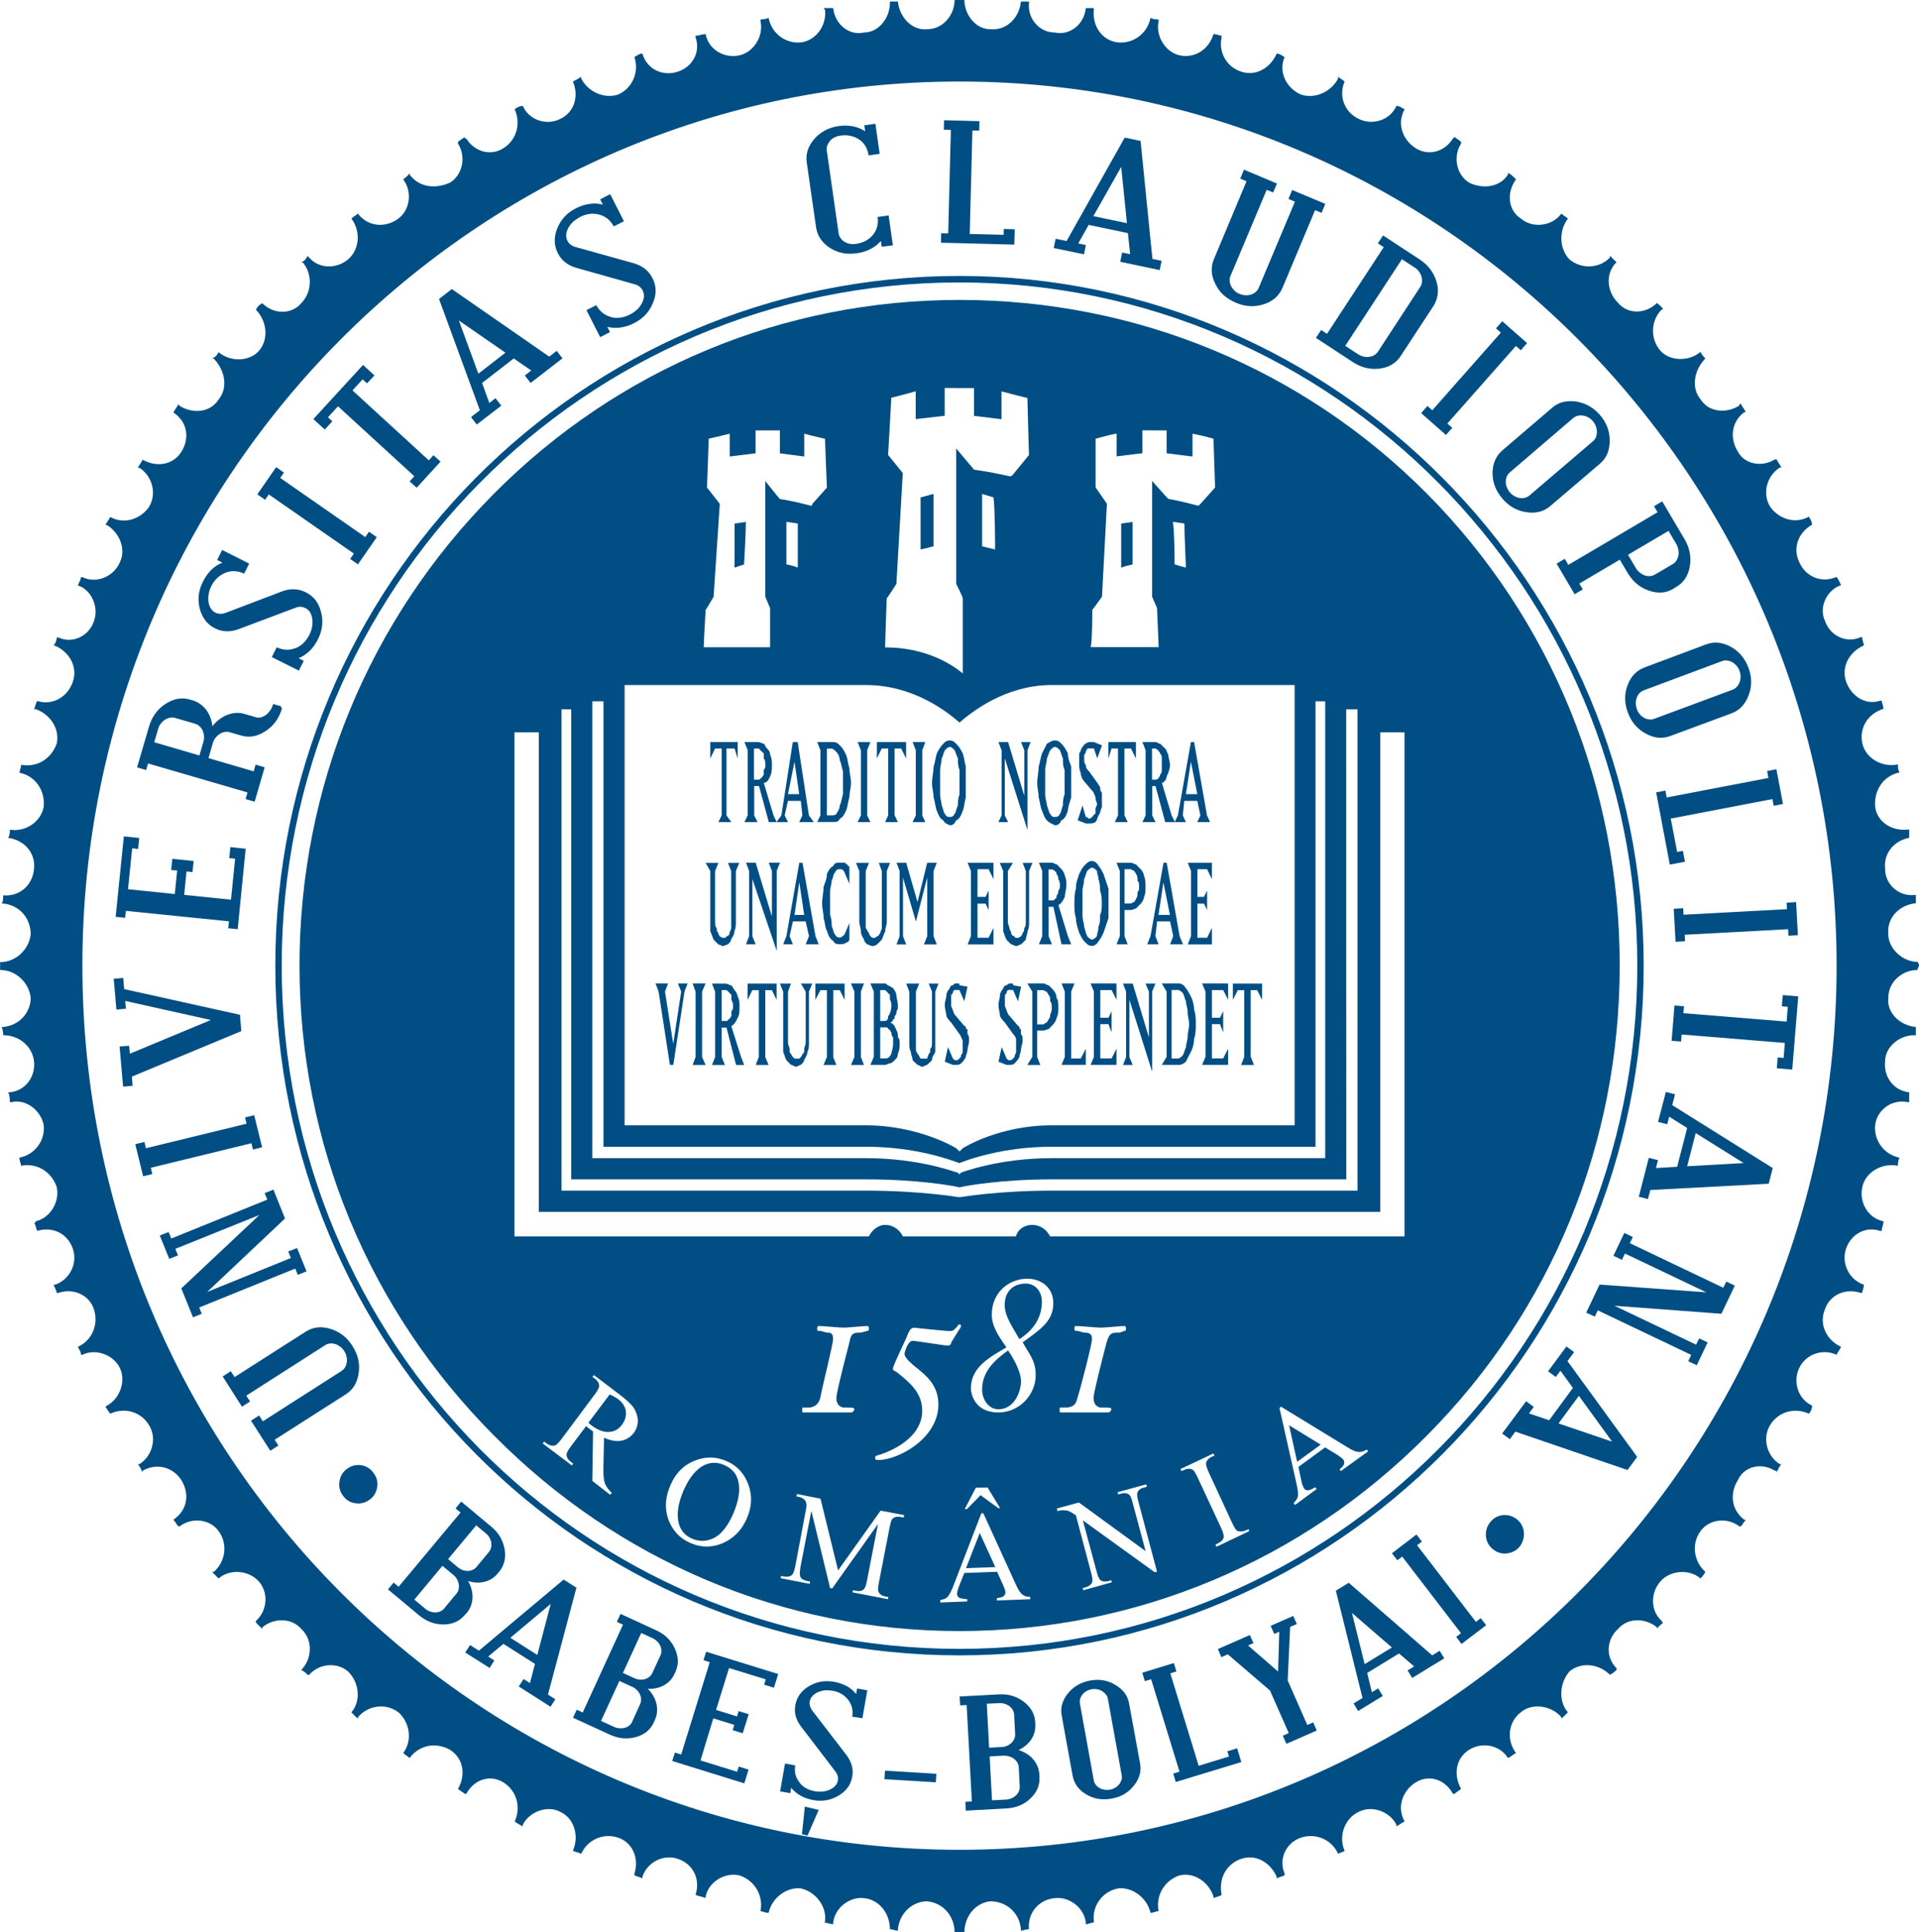 <?xml version="1.0" encoding="utf-8"?>
<svg viewBox="59.403 108.591 180.04 181.3" xmlns="http://www.w3.org/2000/svg">
  <g transform="matrix(1, 0, 0, 1, 49.403, 72.761)">
    <circle class="st0" cx="100.18" cy="127.05" r="83.21" style="clip-rule: evenodd; display: none; fill: rgb(255, 255, 255); fill-rule: evenodd; perspective-origin: 50% 50%;"/>
    <g>
      <g>
        <g>
          <path class="st1" d="M32.01,165.03l6.67-4.26c0.69-0.44,1.46-0.53,2.33-0.26c0.86,0.26,1.54,0.79,2.05,1.59 c0.26,0.41,0.44,0.82,0.54,1.24c0.1,0.42,0.12,0.85,0.05,1.31c-0.12,0.89-0.52,1.56-1.21,2l-6.67,4.26l0.35,0.54l-0.76,0.49 l-1.81-2.82l0.76-0.49l0.35,0.55l7.39-4.73c0.14-0.09,0.25-0.21,0.33-0.35c0.08-0.14,0.13-0.3,0.16-0.47 c0.02-0.17,0.01-0.34-0.03-0.53c-0.04-0.18-0.11-0.35-0.22-0.52c-0.1-0.16-0.23-0.3-0.38-0.41c-0.15-0.11-0.3-0.19-0.46-0.24 c-0.16-0.05-0.33-0.07-0.49-0.05c-0.17,0.01-0.32,0.07-0.46,0.16l-7.39,4.73l0.35,0.55l-0.76,0.49l-1.81-2.84l0.76-0.49 L32.01,165.03z" style="fill: rgb(0, 78, 132);"/>
          <path class="st1" d="M36.74,150.15l-7.3,6.89l7.85-3.18l-0.25-0.61l0.83-0.33l0.89,2.19l-0.82,0.33l-0.24-0.59l-9.01,3.65 l0.24,0.59l-0.82,0.33l-1.1-2.71l7.33-6.89L26.45,153l0.25,0.61l-0.82,0.33l-0.89-2.19l0.83-0.33l0.25,0.61l9.01-3.65 l-0.25-0.61l0.82-0.33L36.74,150.15z" style="fill: rgb(0, 78, 132);"/>
          <path class="st1" d="M34.59,143.47l-0.86,0.21l-0.14-0.59l-9.44,2.3l0.14,0.59l-0.86,0.21l-0.74-3.01l0.86-0.21l0.14,0.59 l9.44-2.3l-0.14-0.59l0.86-0.21L34.59,143.47z" style="fill: rgb(0, 78, 132);"/>
          <path class="st1" d="M21.65,128.63l10.86,2.41l0.13,1.53l-10.27,4.27l0.07,0.86l-0.89,0.08l-0.33-3.76l0.89-0.08l0.07,0.75 l7.6-3.16l-8.03-1.79l0.06,0.73l-0.89,0.08l-0.25-2.89l0.89-0.08L21.65,128.63z" style="fill: rgb(0, 78, 132);"/>
          <path class="st1" d="M32.3,123.01l-0.89-0.09l0.07-0.65l-9.67-0.98l-0.07,0.65l-0.89-0.09l0.77-7.55l1.44,0.15l-0.1,1.03 l-0.56-0.06l-0.39,3.84l4.39,0.45l0.22-2.2l-0.56-0.06l0.11-1.04l2,0.2l-0.11,1.04l-0.56-0.06l-0.22,2.2l4.39,0.45l0.39-3.84 l-0.55-0.06l0.1-1.03l1.44,0.15L32.3,123.01z" style="fill: rgb(0, 78, 132);"/>
          <path class="st1" d="M36.45,102.31c-0.13,0.46-0.33,0.87-0.58,1.21c-0.25,0.35-0.57,0.65-0.95,0.9 c-0.77,0.51-1.53,0.65-2.3,0.42l-1.07-0.31c-0.16-0.05-0.32-0.05-0.49-0.02c-0.17,0.03-0.32,0.1-0.46,0.19 c-0.14,0.09-0.27,0.22-0.39,0.36c-0.11,0.15-0.2,0.32-0.25,0.51l-0.4,1.39l4.24,1.24l0.18-0.63l0.85,0.25l-0.94,3.23l-0.85-0.25 l0.18-0.62l-9.33-2.72l-0.18,0.62l-0.85-0.25l1.12-3.83c0.27-0.91,0.77-1.61,1.53-2.12c0.39-0.25,0.77-0.41,1.15-0.48 c0.38-0.07,0.76-0.05,1.15,0.06l0.27,0.08c0.26,0.08,0.49,0.19,0.7,0.34c0.21,0.15,0.4,0.33,0.56,0.54 c0.16,0.21,0.29,0.45,0.39,0.71c0.1,0.26,0.17,0.54,0.2,0.84c0.19-0.25,0.4-0.46,0.64-0.64c0.24-0.18,0.49-0.33,0.75-0.43 c0.26-0.1,0.53-0.16,0.8-0.18s0.55,0.01,0.81,0.09l1.07,0.31c0.16,0.05,0.33,0.05,0.49,0.01c0.17-0.04,0.32-0.12,0.47-0.23 s0.28-0.26,0.4-0.43c0.12-0.17,0.21-0.37,0.27-0.59l0.7,0.2L36.45,102.31z M26.44,103.19c-0.16-0.05-0.33-0.06-0.5-0.02 c-0.17,0.03-0.32,0.1-0.47,0.19c-0.15,0.1-0.27,0.22-0.39,0.37c-0.11,0.15-0.2,0.32-0.25,0.51l-0.36,1.23l4.24,1.24l0.36-1.23 c0.06-0.19,0.08-0.38,0.07-0.57c-0.01-0.19-0.05-0.36-0.12-0.52s-0.17-0.3-0.29-0.41c-0.12-0.12-0.26-0.2-0.43-0.25 L26.44,103.19z" style="fill: rgb(0, 78, 132);"/>
          <path class="st1" d="M32.9,89.65c-0.59-0.28-1.18-0.31-1.76-0.08c-0.57,0.24-1.01,0.65-1.3,1.22c-0.12,0.23-0.2,0.47-0.25,0.71 c-0.05,0.24-0.06,0.49-0.04,0.74c0.07,0.52,0.29,0.88,0.66,1.07c0.14,0.07,0.29,0.11,0.45,0.11c0.16,0,0.32-0.02,0.48-0.08 l5.36-2.04c0.38-0.14,0.76-0.2,1.13-0.18c0.37,0.01,0.73,0.11,1.08,0.29c0.36,0.18,0.65,0.42,0.89,0.72 c0.23,0.3,0.41,0.68,0.52,1.12c0.23,0.87,0.13,1.72-0.29,2.56c-0.22,0.44-0.49,0.81-0.79,1.1c-0.3,0.29-0.65,0.52-1.03,0.68 l0.49,0.24l-0.46,0.92l-2.54-1.27l0.46-0.92c0.3,0.14,0.6,0.22,0.89,0.23c0.29,0.01,0.59-0.04,0.89-0.16l-0.01,0.01 c0.28-0.11,0.53-0.27,0.74-0.48c0.21-0.21,0.4-0.47,0.55-0.76c0.12-0.23,0.2-0.46,0.25-0.71c0.05-0.24,0.06-0.5,0.03-0.77 c-0.07-0.51-0.28-0.86-0.65-1.04c-0.14-0.07-0.29-0.11-0.44-0.12c-0.16-0.01-0.32,0.02-0.48,0.09l-5.35,2.01 c-0.78,0.29-1.52,0.27-2.21-0.08c-0.73-0.36-1.2-0.98-1.43-1.84c-0.11-0.44-0.14-0.88-0.09-1.29c0.05-0.42,0.18-0.84,0.4-1.27 c0.21-0.42,0.47-0.78,0.77-1.08c0.3-0.3,0.65-0.53,1.05-0.68l-0.5-0.25l0.47-0.94l2.54,1.28L32.9,89.65z" style="fill: rgb(0, 78, 132);"/>
          <path class="st1" d="M43.58,88.78l-0.73-0.51l0.35-0.5l-7.98-5.55l-0.35,0.5l-0.73-0.51l1.77-2.55l0.73,0.51l-0.35,0.5 l7.98,5.55l0.35-0.5l0.73,0.51L43.58,88.78z" style="fill: rgb(0, 78, 132);"/>
          <path class="st1" d="M44.43,71.8l-0.41-0.38l-0.95,1.04l7.16,6.56l0.44-0.48l0.66,0.6l-2.24,2.45l-0.66-0.6l0.44-0.48 l-7.16-6.56l-0.94,1.03l0.41,0.38l-0.71,0.77l-1.07-0.98l4.66-5.08l1.07,0.98L44.43,71.8z" style="fill: rgb(0, 78, 132);"/>
          <path class="st1" d="M59.78,71.76l-0.54-0.7l0.6-0.47l-1.64-1.13l-2.97,2.3l0.68,1.88l0.58-0.45l0.54,0.7l-2.3,1.77l-0.54-0.7 l0.83-0.64l-3.83-10.44l1.2-0.93l9.14,6.34l0.7-0.54l0.54,0.7L59.78,71.76z M54.88,70.89l2.54-1.97l-4.37-3.02L54.88,70.89z" style="fill: rgb(0, 78, 132);"/>
          <path class="st1" d="M67.58,57.07c-0.31-0.58-0.77-0.95-1.37-1.11c-0.6-0.15-1.19-0.08-1.77,0.22 c-0.23,0.12-0.44,0.26-0.63,0.42c-0.18,0.16-0.34,0.35-0.47,0.58c-0.26,0.46-0.29,0.88-0.1,1.25c0.07,0.14,0.17,0.26,0.3,0.35 c0.13,0.1,0.27,0.17,0.44,0.22l5.52,1.54c0.39,0.12,0.73,0.29,1.02,0.52c0.29,0.23,0.52,0.52,0.7,0.87 c0.18,0.36,0.28,0.73,0.29,1.11c0.01,0.38-0.07,0.79-0.25,1.21c-0.33,0.83-0.91,1.46-1.75,1.89c-0.44,0.22-0.87,0.37-1.29,0.42 c-0.42,0.06-0.83,0.03-1.24-0.06l0.25,0.49l-0.92,0.47l-1.29-2.53l0.92-0.47c0.16,0.29,0.35,0.53,0.58,0.71 c0.23,0.19,0.5,0.32,0.81,0.4l-0.01,0.01c0.29,0.08,0.59,0.1,0.89,0.05c0.3-0.04,0.6-0.14,0.89-0.29 c0.23-0.12,0.44-0.26,0.62-0.42c0.19-0.16,0.35-0.36,0.48-0.6c0.25-0.45,0.28-0.86,0.1-1.23c-0.07-0.14-0.17-0.26-0.29-0.36 c-0.12-0.1-0.27-0.17-0.44-0.22l-5.5-1.55c-0.8-0.23-1.38-0.68-1.73-1.37c-0.37-0.72-0.39-1.5-0.06-2.33 c0.17-0.42,0.41-0.79,0.69-1.1c0.29-0.31,0.64-0.57,1.07-0.79c0.42-0.21,0.84-0.35,1.27-0.41s0.84-0.04,1.25,0.07l-0.25-0.5 l0.94-0.48l1.29,2.54L67.58,57.07z" style="fill: rgb(0, 78, 132);"/>
          <path class="st1" d="M92.72,58.98l-0.08-0.54c-0.27,0.31-0.6,0.57-0.98,0.76c-0.38,0.2-0.81,0.33-1.27,0.39 c-0.48,0.07-0.92,0.06-1.34-0.02c-0.42-0.08-0.82-0.25-1.2-0.49c-0.74-0.48-1.17-1.13-1.29-1.94l-0.87-6.06 c-0.06-0.41-0.03-0.79,0.09-1.15c0.12-0.36,0.32-0.71,0.61-1.05c0.59-0.68,1.36-1.09,2.29-1.22c0.47-0.07,0.91-0.06,1.33,0.02 c0.42,0.08,0.81,0.23,1.16,0.47l-0.08-0.56l1.04-0.15l0.4,2.82l-1.04,0.15c-0.05-0.33-0.15-0.63-0.3-0.88 c-0.16-0.26-0.36-0.47-0.61-0.63c-0.26-0.16-0.53-0.27-0.83-0.33c-0.3-0.06-0.61-0.06-0.94-0.01c-0.2,0.03-0.37,0.09-0.54,0.17 c-0.16,0.09-0.3,0.2-0.41,0.33c-0.11,0.13-0.19,0.27-0.25,0.43c-0.05,0.16-0.07,0.32-0.04,0.48l1.11,7.75 c0.02,0.16,0.08,0.31,0.18,0.45c0.09,0.13,0.21,0.25,0.36,0.34c0.14,0.09,0.3,0.16,0.48,0.19c0.18,0.04,0.37,0.04,0.57,0.02 c0.33-0.05,0.63-0.14,0.9-0.27c0.27-0.14,0.51-0.32,0.71-0.56c0.19-0.23,0.33-0.48,0.41-0.77s0.09-0.6,0.04-0.93l1.04-0.15 l0.4,2.81L92.72,58.98z" style="fill: rgb(0, 78, 132);"/>
          <path class="st1" d="M98.28,58.6l0.02-0.89l0.66,0.02l0.25-9.71l-0.66-0.02l0.02-0.89l3.32,0.09l-0.02,0.89l-0.64-0.02 l-0.25,9.71l3.18,0.08l0.01-0.55l1.03,0.03l-0.04,1.44L98.28,58.6z" style="fill: rgb(0, 78, 132);"/>
          <path class="st1" d="M115.1,60.39l0.18-0.87l0.75,0.16l-0.21-1.98l-3.68-0.77l-0.98,1.74l0.72,0.15l-0.18,0.87l-2.84-0.59 l0.18-0.87l1.03,0.21l5.45-9.7l1.49,0.31l1.11,11.07l0.86,0.18l-0.18,0.87L115.1,60.39z M112.58,56.11l3.15,0.66l-0.54-5.28 L112.58,56.11z" style="fill: rgb(0, 78, 132);"/>
          <path class="st1" d="M133.38,55.55l-3.06,7.29c-0.32,0.75-0.91,1.27-1.77,1.54c-0.85,0.27-1.72,0.23-2.59-0.14 c-0.45-0.19-0.83-0.43-1.15-0.71c-0.32-0.29-0.58-0.64-0.78-1.05c-0.41-0.8-0.46-1.58-0.14-2.34l3.06-7.3l-0.59-0.25l0.35-0.84 l3.09,1.3l-0.35,0.84l-0.61-0.25l-3.4,8.09c-0.06,0.15-0.09,0.31-0.07,0.48c0.01,0.17,0.06,0.32,0.14,0.48 c0.08,0.15,0.19,0.29,0.32,0.42c0.14,0.13,0.29,0.23,0.48,0.3c0.18,0.07,0.36,0.12,0.54,0.12c0.18,0.01,0.36-0.01,0.52-0.06 c0.16-0.05,0.3-0.13,0.43-0.24c0.13-0.11,0.23-0.23,0.29-0.39l3.4-8.09l-0.61-0.25l0.35-0.84l3.11,1.3l-0.35,0.84L133.38,55.55z " style="fill: rgb(0, 78, 132);"/>
          <path class="st1" d="M141.42,69.22c-0.22,0.34-0.5,0.61-0.83,0.81s-0.72,0.33-1.18,0.39c-0.88,0.1-1.72-0.11-2.52-0.64 l-3.43-2.25l0.49-0.74l0.55,0.36l5.32-8.13l-0.55-0.36l0.49-0.74l3.43,2.25c0.79,0.52,1.32,1.21,1.58,2.08 c0.13,0.44,0.17,0.85,0.11,1.23c-0.05,0.38-0.19,0.74-0.4,1.07L141.42,69.22z M143.24,62.76c0.09-0.14,0.15-0.3,0.17-0.47 c0.02-0.17,0-0.34-0.04-0.5c-0.05-0.17-0.13-0.33-0.24-0.48c-0.11-0.15-0.25-0.29-0.42-0.39l-1.18-0.77l-5.32,8.13l1.18,0.77 c0.17,0.11,0.34,0.18,0.53,0.23c0.18,0.04,0.36,0.06,0.53,0.03c0.17-0.02,0.33-0.07,0.47-0.15c0.15-0.08,0.26-0.19,0.36-0.34 L143.24,62.76z" style="fill: rgb(0, 78, 132);"/>
          <path class="st1" d="M143.33,74.59l0.59-0.67l0.46,0.4l6.43-7.28l-0.46-0.4l0.59-0.67l2.33,2.05l-0.59,0.67l-0.46-0.4 l-6.43,7.28l0.46,0.4l-0.59,0.67L143.33,74.59z" style="fill: rgb(0, 78, 132);"/>
          <path class="st1" d="M155.46,83.3c-0.62,0.53-1.38,0.73-2.27,0.58c-0.87-0.12-1.62-0.55-2.23-1.26 c-0.31-0.37-0.55-0.75-0.7-1.14c-0.15-0.4-0.23-0.82-0.23-1.28c0.01-0.89,0.32-1.6,0.94-2.13l4.65-3.98 c0.31-0.27,0.65-0.45,1.02-0.54c0.37-0.09,0.77-0.11,1.22-0.05c0.89,0.14,1.65,0.57,2.26,1.28c0.61,0.71,0.91,1.52,0.9,2.41 c0,0.46-0.08,0.86-0.22,1.21c-0.15,0.35-0.38,0.66-0.69,0.93L155.46,83.3z M159.45,77.23c0.13-0.11,0.22-0.24,0.28-0.39 c0.06-0.15,0.09-0.32,0.09-0.49c0-0.17-0.03-0.34-0.09-0.52c-0.06-0.17-0.16-0.33-0.28-0.48c-0.13-0.15-0.27-0.27-0.44-0.36 c-0.16-0.09-0.33-0.15-0.5-0.17c-0.17-0.02-0.33-0.02-0.49,0.02c-0.16,0.04-0.3,0.11-0.43,0.22l-5.95,5.1 c-0.13,0.11-0.22,0.24-0.28,0.39c-0.06,0.15-0.09,0.31-0.09,0.48c0,0.17,0.03,0.34,0.1,0.51c0.06,0.17,0.16,0.34,0.29,0.49 c0.12,0.15,0.27,0.26,0.43,0.35c0.16,0.09,0.33,0.15,0.49,0.17c0.17,0.03,0.33,0.02,0.49-0.02c0.16-0.04,0.31-0.11,0.43-0.22 L159.45,77.23z" style="fill: rgb(0, 78, 132);"/>
          <path class="st1" d="M167.01,91.06c-0.35,0.21-0.72,0.33-1.1,0.36c-0.38,0.03-0.78-0.03-1.22-0.18 c-0.43-0.15-0.81-0.36-1.14-0.64c-0.33-0.28-0.61-0.63-0.86-1.04l-0.72-1.22l-3.8,2.24l0.33,0.55l-0.77,0.45l-1.69-2.87 l0.77-0.45l0.33,0.57l8.37-4.94l-0.33-0.57l0.77-0.45l2.09,3.54c0.48,0.81,0.65,1.67,0.5,2.56c-0.08,0.45-0.23,0.84-0.44,1.15 c-0.21,0.32-0.49,0.58-0.84,0.78L167.01,91.06z M166.93,88.76c0.15-0.09,0.27-0.2,0.36-0.35c0.09-0.14,0.15-0.3,0.18-0.47 c0.03-0.17,0.03-0.35-0.01-0.54c-0.03-0.19-0.1-0.37-0.2-0.54l-0.72-1.22l-3.8,2.24l0.72,1.22c0.1,0.17,0.22,0.32,0.37,0.44 c0.15,0.12,0.3,0.21,0.46,0.27c0.16,0.06,0.33,0.08,0.5,0.07c0.17-0.01,0.33-0.06,0.47-0.14L166.93,88.76z" style="fill: rgb(0, 78, 132);"/>
          <path class="st1" d="M166.72,104.88c-0.77,0.29-1.54,0.21-2.33-0.23c-0.78-0.42-1.33-1.07-1.66-1.95 c-0.17-0.45-0.26-0.89-0.26-1.31c-0.01-0.43,0.07-0.85,0.23-1.28c0.31-0.83,0.85-1.39,1.62-1.67l5.74-2.15 c0.39-0.14,0.77-0.2,1.14-0.16c0.38,0.04,0.76,0.16,1.16,0.37c0.79,0.43,1.35,1.1,1.68,1.98c0.33,0.88,0.34,1.74,0.02,2.57 c-0.16,0.43-0.37,0.78-0.63,1.06c-0.26,0.28-0.58,0.49-0.96,0.64L166.72,104.88z M172.55,100.54c0.15-0.06,0.29-0.15,0.4-0.27 c0.11-0.12,0.2-0.27,0.26-0.43c0.06-0.16,0.09-0.33,0.09-0.52c0-0.18-0.03-0.37-0.1-0.55c-0.07-0.19-0.16-0.35-0.29-0.49 c-0.12-0.14-0.26-0.25-0.41-0.33c-0.15-0.08-0.31-0.13-0.47-0.15c-0.16-0.02-0.32,0-0.48,0.06l-7.34,2.74 c-0.15,0.06-0.29,0.15-0.4,0.27c-0.11,0.12-0.2,0.26-0.25,0.42c-0.06,0.16-0.09,0.33-0.09,0.52c0,0.19,0.04,0.37,0.1,0.56 c0.07,0.18,0.16,0.34,0.28,0.48c0.12,0.14,0.26,0.25,0.4,0.33c0.15,0.08,0.3,0.13,0.47,0.15c0.17,0.02,0.32,0,0.48-0.06 L172.55,100.54z" style="fill: rgb(0, 78, 132);"/>
          <path class="st1" d="M165.38,110.17l0.87-0.17l0.12,0.65l9.54-1.83l-0.12-0.65l0.87-0.17l0.62,3.26l-0.87,0.17l-0.12-0.63 l-9.54,1.83l0.6,3.13l0.54-0.1l0.19,1.02l-1.42,0.27L165.38,110.17z" style="fill: rgb(0, 78, 132);"/>
          <path class="st1" d="M167.03,121.09l0.89-0.05l0.03,0.61l9.7-0.52l-0.03-0.61l0.89-0.05l0.17,3.1l-0.89,0.05l-0.03-0.61 l-9.7,0.52l0.03,0.61l-0.89,0.05L167.03,121.09z" style="fill: rgb(0, 78, 132);"/>
          <path class="st1" d="M176.78,135.04l0.56,0.05l0.11-1.41l-9.68-0.79l-0.05,0.66l-0.89-0.07l0.27-3.31l0.89,0.07l-0.05,0.65 l9.68,0.79l0.11-1.39l-0.56-0.05l0.09-1.05l1.45,0.12l-0.56,6.87l-1.45-0.12L176.78,135.04z" style="fill: rgb(0, 78, 132);"/>
          <path class="st1" d="M164.69,144.46l0.86,0.22l-0.19,0.74l1.99-0.12l0.94-3.64l-1.69-1.06l-0.18,0.71l-0.86-0.22l0.73-2.81 l0.86,0.22l-0.26,1.02l9.43,5.9l-0.38,1.47l-11.11,0.59l-0.22,0.85l-0.86-0.22L164.69,144.46z M169.09,142.14l-0.8,3.11l5.3-0.3 L169.09,142.14z" style="fill: rgb(0, 78, 132);"/>
          <path class="st1" d="M160.07,156.35l10.02,0.73l-7.64-3.64l-0.28,0.59l-0.8-0.38l1.02-2.14l0.8,0.38l-0.28,0.58l8.77,4.18 l0.28-0.58l0.8,0.38l-1.26,2.64l-10.03-0.75l7.66,3.65l0.28-0.59l0.8,0.38l-1.02,2.14l-0.8-0.38l0.28-0.59l-8.77-4.18 l-0.28,0.59l-0.8-0.38L160.07,156.35z" style="fill: rgb(0, 78, 132);"/>
          <path class="st1" d="M153.18,167.3l0.72,0.53l-0.45,0.61l1.89,0.64l2.23-3.03l-1.17-1.62l-0.44,0.59l-0.72-0.53l1.72-2.33 l0.72,0.53l-0.62,0.84l6.54,8.99l-0.91,1.23l-10.52-3.6l-0.52,0.71l-0.72-0.53L153.18,167.3z M158.13,166.79l-1.91,2.59 l5.03,1.71L158.13,166.79z" style="fill: rgb(0, 78, 132);"/>
        </g>
        <g>
          <path class="st1" d="M53.61,187.35c-0.49,0.58-1.14,0.88-1.98,0.89c-0.83,0.01-1.6-0.27-2.29-0.84l-2.94-2.45l0.53-0.64 l0.47,0.39l5.81-6.96l-0.47-0.39l0.53-0.64l2.85,2.38c0.66,0.55,1.07,1.24,1.22,2.08c0.14,0.84-0.03,1.54-0.5,2.11l-0.17,0.2 c-0.16,0.2-0.35,0.36-0.55,0.48c-0.21,0.13-0.43,0.22-0.67,0.28c-0.24,0.06-0.49,0.08-0.75,0.07c-0.26-0.01-0.53-0.06-0.79-0.15 c0.15,0.26,0.26,0.52,0.33,0.79c0.07,0.27,0.1,0.53,0.09,0.79c-0.01,0.26-0.06,0.51-0.15,0.75c-0.09,0.24-0.22,0.46-0.39,0.67 L53.61,187.35z M52.83,185.34c0.1-0.12,0.17-0.25,0.2-0.41c0.03-0.15,0.04-0.31,0.01-0.47c-0.03-0.16-0.08-0.31-0.17-0.47 c-0.09-0.16-0.2-0.29-0.35-0.41l-1.01-0.84l-2.64,3.17l1.01,0.84c0.14,0.12,0.3,0.21,0.46,0.27c0.17,0.06,0.33,0.09,0.49,0.09 c0.16,0,0.31-0.03,0.46-0.09c0.14-0.06,0.27-0.15,0.37-0.27L52.83,185.34z M55.86,181.45c0.1-0.12,0.17-0.26,0.21-0.41 c0.04-0.15,0.04-0.31,0.02-0.47c-0.02-0.16-0.08-0.31-0.16-0.46c-0.08-0.15-0.19-0.28-0.33-0.4l-0.92-0.77l-2.64,3.17l0.92,0.77 c0.14,0.11,0.29,0.2,0.45,0.26c0.16,0.06,0.32,0.08,0.48,0.08c0.16,0,0.31-0.04,0.45-0.1c0.14-0.06,0.27-0.16,0.37-0.28 L55.86,181.45z" style="fill: rgb(0, 78, 132);"/>
          <path class="st1" d="M58.67,194.06l0.45-0.7l0.6,0.38l0.47-1.8l-2.96-1.88l-1.43,1.19l0.58,0.37l-0.45,0.7l-2.28-1.45l0.45-0.7 l0.83,0.53l7.95-6.67l1.2,0.76l-2.67,10.03l0.69,0.44l-0.45,0.7L58.67,194.06z M57.88,189.49l2.53,1.61l1.26-4.79L57.88,189.49z " style="fill: rgb(0, 78, 132);"/>
          <path class="st1" d="M71.34,197.43c-0.32,0.69-0.87,1.15-1.67,1.37c-0.8,0.23-1.61,0.16-2.43-0.21l-3.48-1.6l0.35-0.75 l0.56,0.26l3.78-8.24L67.87,188l0.35-0.75l3.37,1.55c0.79,0.36,1.36,0.92,1.72,1.69c0.35,0.77,0.38,1.49,0.07,2.17l-0.11,0.24 c-0.11,0.23-0.24,0.44-0.41,0.61c-0.17,0.18-0.36,0.32-0.57,0.44c-0.22,0.12-0.45,0.21-0.71,0.26c-0.26,0.06-0.53,0.08-0.8,0.07 c0.21,0.21,0.39,0.44,0.52,0.68c0.14,0.24,0.24,0.49,0.29,0.74c0.06,0.25,0.07,0.51,0.05,0.76c-0.02,0.26-0.09,0.51-0.2,0.75 L71.34,197.43z M70.06,195.7c0.06-0.14,0.09-0.29,0.09-0.45c-0.01-0.16-0.05-0.31-0.11-0.45c-0.07-0.15-0.16-0.28-0.29-0.41 c-0.13-0.13-0.27-0.23-0.44-0.3l-1.2-0.55l-1.72,3.75l1.2,0.55c0.17,0.08,0.34,0.12,0.52,0.14c0.18,0.01,0.34,0,0.5-0.04 c0.15-0.04,0.29-0.11,0.42-0.21c0.12-0.09,0.22-0.21,0.28-0.36L70.06,195.7z M71.96,191.15c0.07-0.15,0.1-0.3,0.09-0.46 c0-0.16-0.04-0.31-0.1-0.45c-0.07-0.15-0.16-0.28-0.28-0.4c-0.12-0.12-0.26-0.22-0.42-0.3l-1.09-0.5l-1.72,3.75l1.09,0.5 c0.16,0.07,0.33,0.12,0.5,0.13c0.17,0.01,0.33,0,0.48-0.05c0.15-0.04,0.29-0.12,0.41-0.21c0.12-0.1,0.21-0.22,0.28-0.36 L71.96,191.15z" style="fill: rgb(0, 78, 132);"/>
          <path class="st1" d="M73.07,201.05l0.25-0.79l0.59,0.18l2.68-8.66L76,191.59l0.25-0.79l6.76,2.09l-0.4,1.29l-0.92-0.29l0.15-0.5 l-3.44-1.06l-1.22,3.93l1.97,0.61l0.15-0.5l0.94,0.29l-0.56,1.79l-0.94-0.29l0.15-0.5l-1.97-0.61L75.72,201l3.44,1.06l0.15-0.49 l0.92,0.29l-0.4,1.29L73.07,201.05z" style="fill: rgb(0, 78, 132);"/>
          <path class="st1" d="M89.96,196.89c0.09-0.61-0.04-1.14-0.4-1.6c-0.37-0.45-0.85-0.73-1.44-0.83c-0.24-0.04-0.48-0.05-0.7-0.04 c-0.23,0.02-0.45,0.07-0.67,0.17c-0.45,0.2-0.71,0.49-0.78,0.87c-0.03,0.14-0.02,0.29,0.02,0.43c0.04,0.14,0.11,0.28,0.2,0.41 l3.26,4.24c0.23,0.31,0.38,0.63,0.47,0.96c0.09,0.33,0.1,0.68,0.03,1.04c-0.06,0.37-0.2,0.7-0.41,0.99 c-0.21,0.29-0.49,0.55-0.86,0.76c-0.71,0.44-1.5,0.58-2.36,0.43c-0.46-0.08-0.86-0.22-1.2-0.41c-0.34-0.19-0.64-0.44-0.89-0.74 l-0.09,0.5l-0.95-0.17l0.46-2.61l0.95,0.17c-0.04,0.31-0.03,0.59,0.03,0.86c0.07,0.26,0.19,0.51,0.39,0.75l-0.02,0 c0.17,0.22,0.38,0.4,0.63,0.54c0.25,0.13,0.52,0.23,0.83,0.28c0.24,0.04,0.47,0.05,0.7,0.03c0.23-0.02,0.46-0.08,0.69-0.18 c0.44-0.2,0.69-0.48,0.76-0.86c0.02-0.14,0.02-0.28-0.02-0.43c-0.04-0.14-0.11-0.28-0.21-0.41l-3.24-4.24 c-0.47-0.62-0.65-1.28-0.52-1.99c0.13-0.75,0.55-1.34,1.26-1.77c0.37-0.22,0.74-0.36,1.13-0.43c0.39-0.07,0.8-0.06,1.24,0.01 c0.43,0.08,0.82,0.21,1.18,0.4c0.35,0.19,0.65,0.44,0.89,0.75l0.09-0.52l0.96,0.17l-0.46,2.62L89.96,196.89z" style="fill: rgb(0, 78, 132);"/>
          <path class="st1" d="M92.98,202.76l0.05-0.8l4.82,0.29l-0.05,0.8L92.98,202.76z" style="fill: rgb(0, 78, 132);"/>
          <path class="st1" d="M107.52,202.57c0.04,0.76-0.24,1.42-0.84,1.99c-0.6,0.58-1.35,0.89-2.25,0.94l-3.82,0.21l-0.04-0.83 l0.61-0.03l-0.49-9.05l-0.61,0.03l-0.05-0.83l3.71-0.2c0.86-0.05,1.63,0.18,2.31,0.69c0.67,0.52,1.03,1.15,1.07,1.89l0.01,0.26 c0.01,0.25-0.01,0.5-0.08,0.73c-0.06,0.23-0.17,0.45-0.3,0.66c-0.14,0.21-0.31,0.39-0.51,0.56c-0.2,0.17-0.43,0.32-0.68,0.43 c0.28,0.09,0.54,0.21,0.78,0.36c0.24,0.15,0.44,0.32,0.6,0.52c0.17,0.2,0.3,0.42,0.4,0.65c0.1,0.24,0.15,0.49,0.17,0.76 L107.52,202.57z M105.15,196.72c-0.01-0.16-0.05-0.31-0.13-0.45c-0.08-0.14-0.18-0.26-0.3-0.35c-0.13-0.1-0.27-0.17-0.43-0.23 c-0.16-0.05-0.33-0.08-0.51-0.07l-1.2,0.06l0.22,4.12l1.19-0.06c0.18-0.01,0.35-0.05,0.5-0.12c0.16-0.07,0.29-0.16,0.41-0.27 c0.11-0.11,0.2-0.24,0.26-0.38c0.06-0.14,0.09-0.29,0.08-0.45L105.15,196.72z M105.58,201.63c-0.01-0.15-0.05-0.3-0.13-0.43 c-0.08-0.14-0.18-0.25-0.31-0.35c-0.13-0.1-0.28-0.17-0.45-0.23c-0.17-0.05-0.35-0.07-0.53-0.07l-1.31,0.07l0.22,4.12l1.31-0.07 c0.18-0.01,0.36-0.05,0.52-0.12c0.16-0.07,0.3-0.16,0.42-0.27c0.12-0.11,0.21-0.24,0.27-0.38c0.06-0.14,0.09-0.29,0.08-0.45 L105.58,201.63z" style="fill: rgb(0, 78, 132);"/>
          <path class="st1" d="M116.96,201.28c0.14,0.75-0.06,1.45-0.6,2.1c-0.51,0.65-1.2,1.05-2.07,1.2c-0.44,0.08-0.86,0.09-1.25,0.02 c-0.39-0.06-0.77-0.2-1.14-0.42c-0.71-0.42-1.13-1.01-1.27-1.76l-1.02-5.62c-0.07-0.38-0.06-0.74,0.04-1.08 c0.1-0.34,0.27-0.67,0.53-1c0.53-0.65,1.23-1.06,2.1-1.22c0.86-0.16,1.65-0.02,2.36,0.41c0.37,0.22,0.66,0.47,0.87,0.75 c0.21,0.28,0.35,0.61,0.42,0.99L116.96,201.28z M113.94,195.21c-0.03-0.15-0.09-0.29-0.19-0.41c-0.1-0.12-0.21-0.22-0.35-0.31 c-0.14-0.08-0.29-0.14-0.46-0.17c-0.17-0.03-0.34-0.03-0.52,0c-0.18,0.03-0.35,0.09-0.5,0.18c-0.15,0.09-0.27,0.19-0.37,0.32 c-0.1,0.12-0.17,0.26-0.21,0.41c-0.04,0.15-0.05,0.3-0.02,0.45l1.3,7.19c0.03,0.15,0.09,0.29,0.18,0.41 c0.09,0.12,0.21,0.22,0.34,0.3c0.14,0.08,0.29,0.13,0.46,0.16s0.35,0.03,0.53,0c0.18-0.03,0.34-0.09,0.49-0.18 c0.15-0.09,0.27-0.19,0.37-0.31c0.1-0.12,0.17-0.26,0.22-0.4c0.05-0.15,0.06-0.3,0.03-0.45L113.94,195.21z" style="fill: rgb(0, 78, 132);"/>
          <path class="st1" d="M120.31,203.02l-0.24-0.79l0.59-0.18l-2.66-8.67l-0.59,0.18l-0.24-0.79l2.96-0.91l0.24,0.79l-0.57,0.18 l2.66,8.67l2.84-0.87l-0.15-0.49l0.92-0.28l0.39,1.29L120.31,203.02z" style="fill: rgb(0, 78, 132);"/>
          <path class="st1" d="M131.04,188.47l-0.23,5.02l1.84,4.18l0.55-0.24l0.34,0.76l-2.85,1.25l-0.34-0.76l0.56-0.25l-1.76-3.99 l-3.96-3.4l-0.6,0.27l-0.33-0.76l3-1.32l0.34,0.76l-0.51,0.22l2.82,2.45l0.11-3.74l-0.47,0.21l-0.34-0.76l2.12-0.93l0.34,0.76 L131.04,188.47z" style="fill: rgb(0, 78, 132);"/>
          <path class="st1" d="M142.49,193.26l-0.43-0.71l0.61-0.37l-1.41-1.22l-2.99,1.83l0.44,1.81l0.59-0.36l0.43,0.71l-2.31,1.41 l-0.43-0.71l0.84-0.51l-2.5-10.07l1.21-0.74l7.83,6.81l0.7-0.43l0.43,0.71L142.49,193.26z M138.03,191.96l2.56-1.56l-3.75-3.24 L138.03,191.96z" style="fill: rgb(0, 78, 132);"/>
          <path class="st1" d="M147.12,190.07l-0.5-0.66l0.45-0.35l-5.52-7.19l-0.45,0.35l-0.51-0.66l2.3-1.76l0.51,0.66l-0.45,0.35 l5.52,7.19l0.45-0.35l0.51,0.66L147.12,190.07z" style="fill: rgb(0, 78, 132);"/>
        </g>
        <path class="st2" d="M100.01,209.38c-45.38,0-82.28-37.04-82.28-82.96c0-45.76,36.89-82.94,82.28-82.94 c45.4,0,82.3,37.19,82.3,82.94C182.31,172.33,145.41,209.38,100.01,209.38L100.01,209.38z M100.48,35.83h-0.92 c0,1.37-1.06,2.74-2.57,2.74c-1.37,0.15-2.59-1.06-2.75-2.59l0,0c-0.3,0-0.45,0-0.75,0v0.14c0,1.39-1.05,2.76-2.43,2.76 c-1.37,0.32-2.73-0.75-2.89-2.29l0,0c-0.29,0-0.59,0-0.91,0c0.14,0.15,0.14,0.15,0.14,0.15c0.18,1.54-0.9,2.91-2.27,3.07 c-1.36,0.13-2.72-0.77-3.02-2.3l0,0c-0.31,0.14-0.61,0.14-0.76,0.14v0.16c0.31,1.38-0.61,2.9-1.97,3.21 c-1.38,0.31-2.89-0.48-3.18-1.99l0,0c-0.33,0-0.62,0.15-0.94,0.15c0,0,0,0,0,0.16c0.48,1.37-0.28,2.76-1.66,3.21 c-1.35,0.46-2.88-0.15-3.33-1.69l0,0c-0.29,0-0.46,0.16-0.75,0.32l0,0c0.46,1.37-0.15,2.9-1.52,3.52 c-1.37,0.45-2.88-0.31-3.48-1.52v-0.16c-0.18,0.16-0.46,0.3-0.77,0.46l0,0c0.59,1.38,0.13,2.91-1.22,3.52 c-1.2,0.61-2.87,0.15-3.48-1.23l0,0c-0.29,0-0.6,0.15-0.76,0.32l0,0c0.61,1.35,0.16,2.89-1.07,3.65 c-1.2,0.77-2.72,0.31-3.47-0.91c-0.15,0-0.15,0-0.15-0.15c-0.16,0.15-0.47,0.3-0.63,0.46v0.16c0.77,1.21,0.46,2.9-0.74,3.66 c-1.37,0.62-2.89,0.47-3.81-0.76c0,0,0,0,0-0.15c-0.13,0.31-0.44,0.46-0.59,0.61l0,0c0.91,1.23,0.59,2.91-0.46,3.68 c-1.21,0.91-2.88,0.76-3.79-0.47l0,0c-0.16,0.15-0.46,0.31-0.61,0.47l0,0c0.9,1.21,0.76,2.9-0.31,3.82 c-1.06,0.91-2.73,0.91-3.65-0.16l-0.16-0.15c-0.14,0.31-0.29,0.46-0.59,0.6c0.15,0,0.15,0,0.15,0c0.9,1.07,0.9,2.76-0.15,3.83 c-0.91,1.07-2.58,1.07-3.65,0l0,0c-0.3,0.16-0.46,0.31-0.6,0.61l0,0c1.05,1.08,1.21,2.76,0.3,3.84c-0.93,1.06-2.72,1.06-3.8,0.14 l0,0c-0.16,0.31-0.31,0.47-0.62,0.61c0.17,0,0.17,0,0.17,0c1.06,1.09,1.35,2.76,0.45,3.83c-0.76,1.23-2.43,1.37-3.65,0.6 c-0.13-0.15-0.13-0.15-0.13-0.15c-0.16,0.32-0.31,0.47-0.46,0.77l0,0c1.36,0.91,1.51,2.45,0.76,3.67 c-0.76,1.23-2.29,1.52-3.65,0.76l0,0c-0.15,0.31-0.3,0.46-0.45,0.76c0,0,0,0,0.15,0c1.21,0.77,1.66,2.44,0.9,3.67 c-0.75,1.09-2.27,1.7-3.64,0.94l0,0c-0.15,0.3-0.29,0.45-0.45,0.76h0.15c1.2,0.76,1.81,2.28,1.2,3.51c-0.6,1.38-2.27,2-3.49,1.38 c-0.15,0-0.15,0-0.15,0c0,0.16-0.15,0.46-0.3,0.77l0,0c1.37,0.46,1.98,2.13,1.51,3.36c-0.45,1.38-1.97,2.15-3.33,1.53h-0.16 c0,0.31-0.16,0.62-0.3,0.77c0.14,0,0.14,0,0.14,0c1.37,0.6,2.14,1.98,1.68,3.37c-0.46,1.37-1.82,2.28-3.34,1.82l0,0 c-0.15,0.16-0.15,0.46-0.31,0.76c0.16,0,0.16,0,0.16,0c1.35,0.48,2.28,1.85,1.97,3.23c-0.47,1.38-1.82,2.29-3.34,1.99l0,0 c0,0.3-0.16,0.59-0.16,0.75l0,0c1.53,0.3,2.43,1.69,2.28,3.22c-0.28,1.38-1.66,2.3-3.02,2.14c-0.16,0-0.16,0-0.16,0 c0,0.31,0,0.47-0.15,0.77c0.15,0,0.15,0,0.15,0c1.52,0.3,2.43,1.52,2.27,2.91c-0.14,1.53-1.37,2.6-2.89,2.46l0,0 c0,0.3,0,0.61-0.15,0.77c0.15,0,0.15,0,0.15,0c1.52,0.15,2.58,1.36,2.58,2.9c-0.15,1.37-1.36,2.6-2.87,2.6v0v0.01v0.01v0.01v0.02 v0.02v0.02v0.02v0.02v0.02v0.02v0.03v0.03v0.03v0.03v0.03v0.02v0.01v0.02v0.02v0.01v0.01v0.02v0.02v0.02v0.01v0.01v0.01v0.01 v0.01v0.02v0.01v0.02v0.01v0.01v0.01v0.02v0.01v0.01v0.01v0.01v0.01v0.01v0.01v0.01v0.01v0.01v0.01c1.51,0,2.72,1.22,2.87,2.61 c0,1.38-1.06,2.6-2.58,2.74c0,0,0,0-0.15,0c0.15,0.3,0.15,0.61,0.15,0.77l0,0c1.52,0,2.74,1.07,2.89,2.45 c0.16,1.39-0.75,2.75-2.27,2.91c0,0,0,0-0.15,0c0.15,0.3,0.15,0.61,0.15,0.92c0,0,0,0,0.16,0c1.37-0.31,2.74,0.77,3.02,2.14 c0.16,1.38-0.75,2.77-2.28,3.07l0,0c0,0.3,0.16,0.61,0.16,0.76l0,0c1.52-0.3,2.87,0.6,3.34,1.99c0.31,1.39-0.61,2.91-1.97,3.22 c0,0.14,0,0.14-0.16,0.14c0.16,0.16,0.16,0.47,0.31,0.76l0,0c1.52-0.45,2.87,0.31,3.34,1.69c0.46,1.38-0.31,2.9-1.68,3.36 c0,0,0,0-0.14,0c0.14,0.3,0.3,0.62,0.3,0.77h0.16c1.36-0.47,2.88,0.15,3.33,1.53c0.46,1.39-0.14,2.92-1.51,3.53l0,0 c0.15,0.29,0.3,0.46,0.3,0.74c0,0,0,0,0.15,0c1.22-0.61,2.89,0,3.49,1.23c0.61,1.24,0,2.91-1.2,3.54l-0.15,0.13 c0.15,0.17,0.3,0.46,0.45,0.63l0,0c1.37-0.63,2.89-0.17,3.64,1.07c0.77,1.23,0.31,2.9-0.9,3.67c-0.15,0-0.15,0-0.15,0 c0.15,0.15,0.3,0.45,0.45,0.77c0-0.16,0-0.16,0-0.16c1.36-0.77,2.89-0.31,3.65,0.91c0.75,1.23,0.6,2.76-0.76,3.69l0,0 c0.15,0.15,0.3,0.45,0.46,0.62c0,0,0,0,0.13,0c1.22-0.92,2.9-0.62,3.65,0.45c0.91,1.23,0.62,2.9-0.45,3.82c0,0,0,0-0.17,0 c0.31,0.3,0.46,0.45,0.62,0.62l0,0c1.07-0.93,2.87-0.77,3.8,0.31c0.91,1.06,0.75,2.75-0.3,3.67c0,0.15,0,0.15,0,0.15 c0.14,0.17,0.3,0.32,0.6,0.6v-0.14c1.07-0.91,2.74-0.91,3.65,0.14c1.05,0.95,1.05,2.62,0.15,3.69c0,0,0,0-0.15,0.17 c0.3,0.14,0.46,0.29,0.59,0.45h0.16c0.92-1.06,2.59-1.22,3.65-0.31c1.07,1.07,1.21,2.77,0.31,3.83l0,0 c0.15,0.16,0.45,0.47,0.61,0.6c0,0,0,0,0-0.14c0.91-1.09,2.57-1.38,3.79-0.47c1.05,0.92,1.37,2.61,0.46,3.83l0,0 c0.15,0.16,0.46,0.31,0.59,0.47l0,0c0.92-1.22,2.45-1.53,3.81-0.77c1.21,0.77,1.52,2.31,0.74,3.66l0,0 c0.16,0.16,0.46,0.31,0.63,0.46c0,0,0,0,0.15,0c0.75-1.38,2.27-1.82,3.47-1.07c1.24,0.77,1.69,2.29,1.07,3.67l0,0 c0.16,0.14,0.47,0.31,0.76,0.46c0,0,0,0,0-0.15c0.61-1.23,2.28-1.85,3.48-1.23c1.36,0.61,1.82,2.29,1.22,3.67l0,0 c0.31,0.15,0.59,0.15,0.77,0.3l0,0c0.61-1.37,2.11-1.99,3.48-1.53c1.37,0.46,1.98,1.99,1.52,3.37c0,0.16,0,0.16,0,0.16 c0.29,0.14,0.46,0.14,0.75,0.29v-0.15c0.45-1.37,1.97-2.15,3.33-1.68c1.38,0.46,2.14,1.84,1.66,3.37l0,0 c0.32,0.16,0.62,0.16,0.94,0.31v-0.15c0.29-1.38,1.8-2.3,3.18-1.98c1.36,0.45,2.27,1.82,1.97,3.36l0,0 c0.15,0,0.45,0.15,0.76,0.15l0,0c0.3-1.38,1.67-2.44,3.02-2.29c1.37,0.3,2.45,1.67,2.27,3.05c0,0.15,0,0.15-0.14,0.15 c0.32,0,0.62,0.16,0.91,0.16v-0.16c0.16-1.37,1.52-2.44,2.89-2.29c1.38,0.14,2.43,1.38,2.43,2.92l0,0c0.3,0,0.45,0.13,0.75,0.13 c0-0.13,0-0.13,0-0.13c0.16-1.54,1.38-2.62,2.75-2.62c1.51,0.15,2.57,1.4,2.57,2.92l0,0c0.15,0,0.31,0,0.46,0 c0.15,0,0.31,0,0.46,0l0,0c0-1.53,1.06-2.78,2.43-2.92c1.51,0,2.74,1.07,2.87,2.62c0,0,0,0,0,0.13c0.16,0,0.47-0.13,0.76-0.13 l0,0c-0.15-1.54,0.92-2.78,2.43-2.92c1.37-0.15,2.74,0.91,2.9,2.29v0.16c0.29,0,0.45-0.16,0.75-0.16c0,0,0,0,0-0.15 c-0.15-1.38,0.76-2.75,2.28-3.05c1.37-0.15,2.73,0.91,3.04,2.29l0,0c0.3,0,0.46-0.15,0.76-0.15l0,0 c-0.3-1.54,0.61-2.91,1.96-3.36c1.37-0.32,2.73,0.6,3.19,1.98v0.15c0.31-0.15,0.61-0.15,0.76-0.31l0,0 c-0.3-1.53,0.45-2.9,1.83-3.37c1.36-0.47,2.73,0.31,3.34,1.68v0.15c0.29-0.15,0.45-0.15,0.74-0.29c0,0,0,0,0-0.16 c-0.6-1.38,0.16-2.91,1.53-3.37c1.37-0.46,2.89,0.15,3.5,1.53l0,0c0.13-0.15,0.45-0.15,0.6-0.3l0,0c-0.6-1.38,0-3.06,1.36-3.67 c1.22-0.62,2.9,0,3.5,1.23c0,0.15,0,0.15,0,0.15c0.3-0.15,0.46-0.32,0.77-0.46l0,0c-0.77-1.38-0.17-2.91,1.05-3.67 c1.22-0.75,2.73-0.31,3.48,1.07c0,0,0,0,0.16,0c0.15-0.15,0.46-0.31,0.61-0.46l0,0c-0.77-1.36-0.46-2.9,0.74-3.66 c1.22-0.77,2.9-0.46,3.66,0.77l0,0c0.32-0.16,0.44-0.31,0.75-0.47l0,0c-0.91-1.22-0.75-2.9,0.46-3.83 c1.07-0.91,2.89-0.62,3.8,0.47c0,0.14,0,0.14,0,0.14c0.15-0.14,0.45-0.44,0.61-0.6l0,0c-0.92-1.06-0.77-2.76,0.14-3.83 c1.07-0.91,2.75-0.75,3.8,0.31l0,0c0.3-0.15,0.46-0.31,0.62-0.45c0-0.17,0-0.17,0-0.17c-1.08-1.07-0.92-2.74,0.15-3.69 c0.89-1.05,2.56-1.05,3.65-0.14v0.14c0.14-0.28,0.45-0.43,0.59-0.6c0,0-0.15,0-0.15-0.15c-1.06-0.92-1.06-2.61-0.15-3.67 c0.9-1.08,2.74-1.23,3.79-0.31l0,0c0.14-0.17,0.31-0.32,0.46-0.62l0,0c-1.06-0.92-1.36-2.59-0.46-3.82 c0.76-1.07,2.42-1.37,3.64-0.45c0,0,0,0,0.15,0c0.16-0.17,0.31-0.46,0.46-0.62h-0.15c-1.21-0.92-1.37-2.46-0.61-3.69 c0.61-1.37,2.28-1.68,3.48-0.91c0.17,0,0.17,0,0.17,0.16c0.15-0.32,0.29-0.62,0.45-0.77h-0.15c-1.22-0.77-1.66-2.44-0.91-3.67 c0.76-1.24,2.27-1.69,3.64-1.07l0,0c0.16-0.17,0.29-0.46,0.29-0.63c0-0.13,0-0.13,0-0.13c-1.35-0.63-1.81-2.3-1.19-3.54 c0.58-1.23,2.12-1.85,3.49-1.23l0,0c0.14-0.28,0.29-0.45,0.43-0.74l0,0c-1.36-0.61-2.12-2.14-1.51-3.53 c0.46-1.38,1.97-2,3.34-1.53c0,0,0,0,0.15,0c0-0.15,0.16-0.47,0.16-0.77l0,0c-1.37-0.45-2.14-1.98-1.68-3.36 c0.46-1.38,1.83-2.15,3.19-1.69c0.16,0,0.16,0,0.16,0c0-0.29,0.16-0.6,0.16-0.76c0,0,0,0,0-0.14c-1.52-0.32-2.28-1.84-1.98-3.22 c0.31-1.39,1.82-2.29,3.34-1.99l0,0c0-0.15,0-0.46,0.15-0.76l0,0c-1.51-0.3-2.43-1.69-2.28-3.07c0.16-1.36,1.51-2.45,3.04-2.14 c0,0,0,0,0.15,0c0-0.31,0-0.62,0-0.92l0,0c-1.51-0.16-2.42-1.52-2.26-2.91c0-1.37,1.36-2.45,2.73-2.45c0.15,0,0.15,0,0.15,0 c0-0.16,0-0.47,0-0.77l0,0c-1.52-0.14-2.74-1.36-2.58-2.74c0-1.54,1.36-2.61,2.73-2.61l0,0c0-0.15,0.15-0.3,0.15-0.46 c0-0.14-0.15-0.3-0.15-0.3l0,0c-1.37,0-2.73-1.23-2.73-2.6c-0.16-1.54,1.06-2.76,2.58-2.9l0,0c0-0.15,0-0.46,0-0.77 c0,0,0,0-0.15,0c-1.37,0.14-2.73-0.92-2.73-2.46c-0.16-1.39,0.76-2.61,2.26-2.91l0,0c0-0.3,0-0.46,0-0.77c-0.15,0-0.15,0-0.15,0 c-1.53,0.16-2.88-0.76-3.04-2.14c-0.14-1.53,0.77-2.92,2.28-3.22l0,0c-0.15-0.3-0.15-0.45-0.15-0.75l0,0 c-1.53,0.3-3.04-0.61-3.34-1.99c-0.3-1.38,0.46-2.75,1.98-3.23l0,0c0-0.3-0.16-0.6-0.16-0.76c0,0,0,0-0.16,0 c-1.36,0.46-2.72-0.45-3.19-1.82c-0.46-1.39,0.32-2.77,1.68-3.37l0,0c0-0.15-0.16-0.46-0.16-0.77c-0.15,0-0.15,0-0.15,0 c-1.37,0.62-2.88-0.16-3.34-1.53c-0.61-1.23,0.15-2.91,1.51-3.36l0,0c-0.14-0.3-0.29-0.61-0.43-0.77l0,0 c-1.37,0.62-2.91,0-3.49-1.38c-0.62-1.23-0.16-2.75,1.19-3.51l0,0c0-0.31-0.13-0.46-0.29-0.76l0,0 c-1.37,0.76-2.88,0.15-3.64-0.94c-0.76-1.23-0.31-2.89,0.91-3.67h0.15c-0.15-0.3-0.3-0.45-0.45-0.76c0,0,0,0-0.17,0 c-1.2,0.76-2.87,0.46-3.48-0.76c-0.76-1.22-0.6-2.76,0.61-3.67h0.15c-0.15-0.31-0.29-0.46-0.46-0.77c-0.15,0-0.15,0-0.15,0.15 c-1.22,0.77-2.89,0.63-3.64-0.6c-0.9-1.07-0.6-2.74,0.46-3.83l0,0c-0.14-0.14-0.32-0.3-0.46-0.61l0,0 c-1.05,0.91-2.89,0.91-3.79-0.14c-0.91-1.08-0.91-2.76,0.15-3.84h0.15c-0.15-0.3-0.45-0.45-0.59-0.61l0,0 c-1.08,1.07-2.75,1.07-3.65,0c-1.07-1.06-1.23-2.76-0.15-3.83l0,0c-0.16-0.14-0.32-0.3-0.62-0.6V60 c-1.05,1.07-2.73,1.07-3.8,0.16c-0.9-0.92-1.05-2.62-0.14-3.82l0,0c-0.16-0.16-0.46-0.31-0.61-0.47l0,0 c-0.91,1.23-2.73,1.38-3.8,0.47c-1.21-0.77-1.37-2.45-0.46-3.68l0,0c-0.31-0.31-0.44-0.46-0.75-0.61c0,0.15,0,0.15,0,0.15 c-0.76,1.23-2.43,1.38-3.66,0.76c-1.2-0.76-1.52-2.45-0.74-3.66v-0.16c-0.15-0.16-0.46-0.31-0.61-0.46 c-0.16,0.15-0.16,0.15-0.16,0.15c-0.76,1.22-2.26,1.68-3.48,0.91c-1.21-0.76-1.82-2.29-1.05-3.65l0,0 c-0.31-0.17-0.47-0.32-0.77-0.32l0,0c-0.6,1.37-2.28,1.83-3.5,1.23c-1.36-0.62-1.95-2.14-1.36-3.52l0,0 c-0.15-0.15-0.46-0.3-0.6-0.46v0.16c-0.61,1.22-2.13,1.98-3.5,1.52c-1.38-0.61-2.13-2.14-1.53-3.52l0,0 c-0.29-0.15-0.45-0.32-0.74-0.32l0,0c-0.61,1.38-1.98,2.15-3.34,1.69c-1.38-0.45-2.13-1.84-1.83-3.21c0-0.16,0-0.16,0-0.16 c-0.15,0-0.45-0.15-0.76-0.15l0,0c-0.46,1.51-1.82,2.29-3.19,1.99c-1.35-0.31-2.26-1.84-1.96-3.21c0-0.16,0-0.16,0-0.16 c-0.3,0-0.46,0-0.76-0.14l0,0c-0.31,1.53-1.67,2.43-3.04,2.3c-1.52-0.17-2.43-1.54-2.28-3.07c0,0,0,0,0-0.15 c-0.31,0-0.46,0-0.75,0l0,0c-0.15,1.54-1.52,2.6-2.9,2.29c-1.51,0-2.58-1.36-2.43-2.76v-0.14c-0.29,0-0.59,0-0.76,0l0,0 c-0.14,1.53-1.36,2.74-2.87,2.59C101.54,38.58,100.48,37.2,100.48,35.83L100.48,35.83z M10,126.88v-0.77V126.88z" style="clip-rule: evenodd; fill: rgb(0, 78, 132); fill-rule: evenodd;"/>
        <path class="st1" d="M149.75,178.73c0.28-0.41,0.68-0.65,1.16-0.74c0.48-0.06,0.92,0.04,1.34,0.33c0.39,0.3,0.63,0.68,0.71,1.17 c0.06,0.5-0.04,0.94-0.32,1.36c-0.28,0.39-0.68,0.63-1.17,0.71c-0.49,0.09-0.93-0.03-1.33-0.32c-0.39-0.29-0.65-0.68-0.72-1.18 C149.36,179.58,149.46,179.12,149.75,178.73L149.75,178.73z M45.07,174.06c0.3,0.41,0.4,0.86,0.31,1.35 c-0.1,0.48-0.33,0.88-0.74,1.15c-0.41,0.28-0.85,0.39-1.34,0.3c-0.49-0.07-0.86-0.33-1.15-0.74c-0.29-0.4-0.38-0.86-0.29-1.35 c0.08-0.49,0.32-0.87,0.74-1.16c0.4-0.29,0.85-0.38,1.35-0.3C44.41,173.4,44.8,173.65,45.07,174.06z" style="fill: rgb(0, 78, 132);"/>
        <path class="st2" d="M100.01,191.14c35.37,0,64.2-28.9,64.2-64.72c0-35.65-28.83-64.7-64.2-64.7c-35.51,0-64.18,29.05-64.18,64.7 C35.84,162.24,64.51,191.14,100.01,191.14L100.01,191.14z M143.9,170.49c-11.69,11.8-27.32,18.37-43.88,18.37 c-16.54,0-32.02-6.57-43.7-18.37c-11.71-11.78-18.22-27.39-18.22-44.08c0-16.68,6.51-32.45,18.22-44.24 c11.68-11.76,27.16-18.2,43.7-18.2c16.56,0,32.19,6.43,43.88,18.2c11.69,11.8,18.06,27.56,18.06,44.24 C161.96,143.1,155.59,158.71,143.9,170.49L143.9,170.49z M130.83,100.1h0.63v41.31h-22.78c-5.01,0-8.35,2.15-8.35,2.15l-0.31,0.3 l-0.31-0.3c0,0-3.47-2.15-8.49-2.15H68.6V100.1h22.62c4.56,0,7.74,2.6,8.8,3.52c1.07-0.92,4.25-3.52,8.66-3.52H130.83 L130.83,100.1z M133.42,101.63h0.91v42.86h-25.66c-5.01,0-8.51,1.36-8.51,1.36l-0.15,0.16l-0.15-0.16c-0.16,0-3.5-1.36-8.65-1.36 H65.57v-42.86h1.05c0,0,0,40.87,0,41.79c0.9,0,24.59,0,24.59,0c4.71,0,7.9,1.22,8.8,1.53c0.76-0.31,4.11-1.53,8.66-1.53 c0,0,23.68,0,24.75,0C133.42,142.49,133.42,101.63,133.42,101.63L133.42,101.63z M136.3,102.38h1.06v45.16h-28.69 c-5.01,0-8.51,0.6-8.51,0.6h-0.3c0,0-3.5-0.6-8.65-0.6H62.68v-45.16h0.91c0,0,0,43.02,0,44.1c1.06,0,27.63,0,27.63,0 c4.87,0,8.2,0.6,8.8,0.75c0.6-0.15,3.95-0.75,8.66-0.75c0,0,26.71,0,27.63,0C136.3,145.4,136.3,102.38,136.3,102.38L136.3,102.38 z M139.5,104.54h2.27v47.29h-33.25c-0.31-0.62-0.93-1.08-1.68-1.08c-0.76,0-1.36,0.45-1.53,1.08H94.71 c-0.31-0.62-0.92-1.08-1.67-1.08c-0.6,0-1.22,0.45-1.52,1.08H58.27v-47.29h2.28c0,0,0,42.69,0,44.99c1.52,0,77.43,0,78.95,0 C139.5,147.23,139.5,104.54,139.5,104.54L139.5,104.54z M118.4,76.21c0,0,0.76,0,1.05,0c0,0.47,0,2.15,0,2.15l2.43,0.3 c0,0,0-1.67,0-2.14c0.89,0.16,1.97,0.47,1.97,0.47c0,0.3,0.15,4.58,0.15,4.58l-1.37,1.53c-0.14,0.16-0.14,0.16-0.29,0.16 c0,0-1.68-0.46-2.73-0.62c-0.16-0.15-1.52-1.69-1.52-1.69v10.86l0.46,1.07c0,0.16,0.15,3.22,0.15,3.67c-0.61,0-5.76,0-6.38,0 c0.16-0.45,0.16-3.36,0.16-3.51c0.15-0.16,0.91-1.23,0.91-1.23l0.46-8.72l-1.06-1.53c0,0,0-4.28,0-4.58 c0.15,0,1.06-0.31,1.97-0.47c0,0.47,0,2.14,0,2.14l2.42-0.3c0,0,0-1.68,0-2.15C117.47,76.21,118.4,76.21,118.4,76.21L118.4,76.21 z M121.12,84.95c0,0.91,0.14,4.13,0.14,4.13l-0.61-0.16l-0.45-0.14c0,0,0-3.07-0.16-3.99L121.12,84.95L121.12,84.95z M103.21,82.5c0.15,1.06,0.15,4.88,0.15,4.88l-0.61-0.14l-0.61-0.16c0,0,0-3.68,0-4.91L103.21,82.5L103.21,82.5z M100.01,72.24 c0,0,1.07,0,1.37,0c0,0.46,0,2.61,0,2.61l2.58,0.31c0,0,0-2,0-2.61c0.61,0.15,2.28,0.61,2.43,0.61c0,0.31,0.15,5.36,0.15,5.36 l-1.5,1.83c-0.15,0.16-0.15,0.16-0.32,0.16c-0.75-0.16-2.11-0.46-3.33-0.61c-0.15-0.16-1.68-2-1.68-2v12.71 c0,0,0.62,1.21,0.62,1.37c0,0,0,6.13,0,7.03c-0.92-0.75-3.34-2.44-7.29-2.44c0-0.45,0.15-4.43,0.15-4.59 c0.14-0.16,0.91-1.37,0.91-1.37l0.6-10.4l-1.38-1.7c0,0,0.3-5.04,0.3-5.36c0,0,1.23-0.3,2.29-0.61c0,0.61,0,2.61,0,2.61 l2.72-0.31c0,0,0-2.15,0-2.61C98.95,72.24,100.01,72.24,100.01,72.24L100.01,72.24z M115.19,84.95l1.07-0.15 c0,0.92,0,3.99,0,3.99l-0.62,0.14l-0.45,0.16C115.19,89.08,115.19,85.86,115.19,84.95L115.19,84.95z M96.37,82.5l1.22-0.33 c0,1.23,0,4.91,0,4.91l-0.6,0.16l-0.62,0.14C96.37,87.38,96.37,83.57,96.37,82.5L96.37,82.5z M78.92,84.95l1.06-0.15 c0,0.92-0.17,3.99-0.17,3.99l-0.44,0.14l-0.46,0.16C78.92,89.08,78.92,85.86,78.92,84.95L78.92,84.95z M84.85,84.95 c0,0.91,0,4.13,0,4.13l-0.46-0.16l-0.61-0.14c0,0,0-3.07,0-3.99L84.85,84.95L84.85,84.95z M81.96,76.21c0,0,0.9,0,1.21,0 c0,0.47,0,2.15,0,2.15l2.28,0.3c0,0,0-1.67,0-2.14C86.05,76.69,87.4,77,87.4,77c0,0.3,0.18,4.58,0.18,4.58l-1.37,1.53 c0,0.16,0,0.16-0.17,0.16c0,0-1.66-0.46-2.87-0.62c-0.15-0.15-1.37-1.69-1.37-1.69v10.86l0.45,1.07c0,0.16,0,3.22,0,3.67 c-0.45,0-5.76,0-6.23,0c0-0.45,0.18-3.36,0.18-3.51c0.13-0.16,0.75-1.23,0.75-1.23l0.58-8.72l-1.2-1.53c0,0,0.16-4.28,0.16-4.58 c0,0,1.36-0.31,1.97-0.47c0,0.47,0,2.14,0,2.14l2.43-0.3c0,0,0-1.68,0-2.15C81.19,76.21,81.96,76.21,81.96,76.21L81.96,76.21z M111.71,160.86l-0.6-0.16c-0.16,0-0.31,0-0.31-0.15c0-0.17,0-0.31,0.14-0.31c0.61,0,1.67,0.15,2.43,0.15 c0.31,0,1.81-0.15,2.12-0.15c0.15,0,0.15,0.15,0.15,0.31c0,0,0,0.15-0.15,0.15l-0.45,0.16c-0.77,0-0.92,0-1.22,0.91 c-0.91,3.53-1.22,4.9-1.22,5.2c0,0.47,0.16,0.79,0.6,0.92h0.46c0.45,0,0.6,0,0.6,0.17c0,0.14-0.15,0.29-0.29,0.29 c-0.62,0-1.38,0-2.13,0c-0.76,0-1.83,0-2.28,0c-0.14,0-0.14,0-0.14-0.15c0-0.14,0-0.31,0-0.31c0.14,0,0.28,0,0.45,0h0.3 c0.61-0.13,0.76-0.29,0.92-0.92c0.29-0.89,1.36-5.04,1.36-5.5C112.47,160.86,112,160.86,111.71,160.86L111.71,160.86z M105.64,161.47c-0.61-1.08-1.38-2.14-1.38-3.21c0-1.23,0.77-2,1.97-2c0.93,0,1.52,0.77,1.52,1.69 C107.76,160.1,106.09,161.17,105.64,161.47L105.64,161.47z M103.67,168.05c-0.93,0-1.53-0.93-1.53-1.85 c0-1.82,1.38-2.9,2.44-3.67c0.31,0.46,1.21,1.85,1.21,2.92C105.78,166.37,105.19,168.05,103.67,168.05L103.67,168.05z M104.42,162.24c-0.75-1.07-1.37-1.99-1.37-3.06c0-2.15,1.66-3.38,3.34-3.38c1.21,0,2.43,0.76,2.43,2.3 c0,1.69-1.21,2.46-2.87,3.67c0.59,1.09,1.22,1.69,1.22,3.07c0,1.84-1.52,3.51-3.5,3.51c-2.28,0-2.58-1.82-2.58-2.27 C101.09,164.07,102.91,163.15,104.42,162.24L104.42,162.24z M99.25,161.77c0,0.15-0.13,0.31-0.3,0.31c-0.3,0-3.03-0.45-3.33-0.45 c-0.45,0-0.76,1.07-0.76,1.23c0,0.29,0.44,0.76,1.21,1.36c0.74,0.62,1.97,1.53,1.97,3.38c0,3.22-3.81,5.21-5.61,5.21 c-0.17,0-0.32,0-0.32-0.16c0,0,0,0,0-0.15c0,0,0.15-0.15,0.32-0.15c1.96-0.62,4.09-2,4.09-4.14c0-1.67-1.07-2.6-2.42-3.67 c-0.32-0.15-0.32-0.15-0.32-0.32c0-0.3,1.38-3.05,1.38-3.2c0.14-0.31,0.29-0.62,0.6-0.62c0,0,2.87,0.31,3.34,0.31 c0.13,0,0.29,0,0.44-0.15l0.31-0.31c0-0.15,0.15-0.15,0.15-0.15c0.15,0,0.15,0,0.15,0.15c0,0,0,0.15-0.15,0.31L99.25,161.77 L99.25,161.77z M87.58,160.86l-0.61-0.16c-0.3,0-0.3,0-0.3-0.15c0-0.17,0-0.31,0.14-0.31c0.6,0,1.67,0.15,2.43,0.15 c0.3,0,1.82-0.15,2.12-0.15c0.16,0,0.16,0.15,0.16,0.31c0,0,0,0.15-0.16,0.15l-0.6,0.16c-0.61,0-0.92,0-1.07,0.91 c-0.91,3.53-1.22,4.9-1.22,5.2c0,0.47,0.16,0.79,0.62,0.92h0.44c0.47,0,0.62,0,0.62,0.17c0,0.14-0.16,0.29-0.32,0.29 c-0.6,0-1.37,0-2.13,0c-0.75,0-1.82,0-2.27,0c-0.16,0-0.16,0-0.16-0.15c0-0.14,0-0.31,0-0.31c0.16,0,0.3,0,0.47,0h0.29 c0.46-0.13,0.76-0.29,0.93-0.92c0.15-0.89,1.2-5.04,1.2-5.5C88.17,160.86,87.88,160.86,87.58,160.86L87.58,160.86z M133.91,171.37l-2.21,1.61l-0.76-3.43L133.91,171.37L133.91,171.37z M134.32,171.63l-2.5,1.83l0.28,1.35 c0.08,0.34,0.18,0.56,0.27,0.69c0.06,0.1,0.17,0.15,0.32,0.15c0.15,0,0.4-0.08,0.71-0.29l0.12,0.18l-2.02,1.49l-0.13-0.18 c0.23-0.25,0.37-0.44,0.38-0.57c0.07-0.27,0.01-0.72-0.13-1.32l-1.58-7.03l0.15-0.12l6.15,3.76c0.5,0.32,0.87,0.48,1.1,0.48 c0.24,0.03,0.51-0.04,0.78-0.22l0.14,0.17l-2.56,1.85l-0.12-0.17c0.25-0.2,0.4-0.37,0.42-0.5c0.03-0.14,0.02-0.26-0.05-0.38 c-0.11-0.13-0.33-0.32-0.68-0.53L134.32,171.63L134.32,171.63z M127.13,179.3l0.08,0.18l-3.08,1.47l-0.1-0.2l0.24-0.12 c0.31-0.14,0.47-0.32,0.54-0.56c0.03-0.16-0.05-0.45-0.25-0.9l-2.19-4.7c-0.17-0.37-0.31-0.6-0.41-0.7 c-0.08-0.07-0.19-0.12-0.32-0.13c-0.19-0.02-0.38,0.02-0.55,0.11l-0.25,0.1l-0.09-0.19l3.09-1.46l0.11,0.21l-0.28,0.1 c-0.29,0.15-0.47,0.35-0.51,0.58c-0.04,0.16,0.05,0.45,0.25,0.89l2.18,4.71c0.17,0.37,0.32,0.6,0.4,0.7 c0.08,0.08,0.18,0.11,0.33,0.12c0.2,0.01,0.37-0.02,0.55-0.09L127.13,179.3L127.13,179.3z M109.15,177.36l2.08-0.56l6.25,4.56 l-1.2-4.48c-0.11-0.48-0.24-0.77-0.38-0.84c-0.18-0.13-0.42-0.16-0.73-0.07l-0.26,0.07l-0.06-0.21l2.68-0.73l0.07,0.22 l-0.28,0.08c-0.34,0.08-0.53,0.25-0.61,0.47c-0.05,0.15-0.02,0.43,0.1,0.87l1.74,6.55l-0.22,0.05l-6.74-4.87l1.29,4.78 c0.11,0.48,0.25,0.75,0.39,0.85c0.18,0.13,0.42,0.14,0.73,0.07l0.27-0.08l0.04,0.2l-2.68,0.74l-0.06-0.2l0.27-0.07 c0.33-0.1,0.54-0.26,0.63-0.5c0.05-0.15,0.02-0.44-0.1-0.87l-1.43-5.39c-0.29-0.21-0.52-0.33-0.65-0.39 c-0.13-0.06-0.34-0.08-0.58-0.09c-0.11,0-0.28,0.02-0.5,0.08L109.15,177.36L109.15,177.36z M101.55,175.41l1.1-0.02l1.18,1.93 h-0.18l-1.65-1.21l-1.29,1.31h-0.2L101.55,175.41L101.55,175.41z M103.38,182.86l-2.75,0.1l1.29-3.3L103.38,182.86L103.38,182.86 z M103.55,183.3l-3.08,0.11l-0.51,1.29c-0.12,0.32-0.17,0.55-0.17,0.71c0.01,0.12,0.07,0.21,0.18,0.31 c0.13,0.08,0.38,0.12,0.78,0.15v0.21l-2.53,0.1l-0.01-0.22c0.34-0.08,0.56-0.16,0.64-0.25c0.2-0.19,0.4-0.59,0.63-1.18l2.59-6.72 h0.19l3,6.58c0.24,0.54,0.45,0.88,0.63,1.02c0.2,0.17,0.44,0.24,0.77,0.25v0.21l-3.13,0.12v-0.22c0.31-0.04,0.52-0.1,0.64-0.19 c0.11-0.1,0.16-0.21,0.16-0.34c0-0.18-0.1-0.45-0.28-0.83L103.55,183.3L103.55,183.3z M87.88,184.82l-1.76-7.24l-1.02,5.27 c-0.08,0.49-0.08,0.79,0,0.94c0.09,0.19,0.32,0.31,0.64,0.38l0.26,0.04l-0.04,0.22l-2.72-0.53l0.04-0.21l0.27,0.05 c0.33,0.06,0.59,0,0.77-0.16c0.11-0.12,0.21-0.39,0.3-0.84l0.97-5.15c0.08-0.36,0.1-0.61,0.04-0.79 c-0.04-0.13-0.12-0.24-0.24-0.34c-0.13-0.1-0.36-0.19-0.68-0.24l0.06-0.22l2.21,0.44l1.65,6.73l3.99-5.61l2.21,0.42l-0.05,0.23 l-0.26-0.05c-0.35-0.07-0.6,0-0.78,0.15c-0.12,0.13-0.19,0.39-0.28,0.84l-1,5.15c-0.1,0.48-0.1,0.79-0.01,0.93 c0.11,0.2,0.31,0.33,0.63,0.39l0.26,0.05l-0.02,0.2l-3.34-0.64l0.05-0.2l0.27,0.05c0.34,0.07,0.59,0.02,0.76-0.16 c0.11-0.1,0.21-0.38,0.29-0.84l1.02-5.26l-4.3,6.05L87.88,184.82L87.88,184.82z M77.96,173.29c0.69,0.31,1.14,0.8,1.29,1.46 c0.23,0.85,0.06,1.89-0.48,3.15c-0.51,1.15-1.12,1.9-1.81,2.24c-0.68,0.32-1.36,0.35-2.05,0.04c-0.65-0.28-1.05-0.77-1.23-1.43 c-0.22-0.86-0.06-1.91,0.47-3.12c0.52-1.16,1.14-1.94,1.91-2.33C76.68,173,77.3,173,77.96,173.29L77.96,173.29z M78.24,172.95 c0.95,0.42,1.6,1.15,1.98,2.19c0.37,1.04,0.32,2.09-0.16,3.17c-0.49,1.12-1.26,1.88-2.27,2.31c-1.03,0.43-2.04,0.41-3.03-0.03 c-1-0.43-1.68-1.18-2.06-2.21c-0.36-1.03-0.29-2.12,0.22-3.25c0.51-1.17,1.33-1.94,2.44-2.32 C76.33,172.46,77.28,172.51,78.24,172.95L78.24,172.95z M65.2,169.32l2-2.66c0.35,0.16,0.63,0.32,0.81,0.45 c0.41,0.32,0.65,0.7,0.71,1.14c0.05,0.44-0.07,0.86-0.38,1.27c-0.29,0.4-0.7,0.63-1.21,0.66c-0.5,0.03-1.07-0.18-1.68-0.65 c-0.03-0.01-0.06-0.05-0.1-0.08C65.3,169.4,65.26,169.37,65.2,169.32L65.2,169.32z M67.24,176.07l-1.67-1.3l0.07-4.64 c-0.17-0.12-0.29-0.21-0.4-0.29c-0.03-0.03-0.07-0.06-0.12-0.1c-0.04-0.03-0.09-0.07-0.13-0.11l-1.4,1.86 c-0.31,0.4-0.45,0.69-0.44,0.86c0.02,0.22,0.14,0.44,0.38,0.61l0.25,0.19l-0.13,0.17l-2.73-2.06l0.13-0.18l0.23,0.18 c0.29,0.2,0.53,0.26,0.79,0.18c0.14-0.04,0.35-0.26,0.62-0.61l3.1-4.16c0.31-0.41,0.45-0.69,0.42-0.85 c-0.01-0.24-0.15-0.44-0.38-0.63l-0.24-0.17l0.13-0.18l2.32,1.76c0.68,0.52,1.14,0.93,1.39,1.28c0.23,0.34,0.38,0.74,0.41,1.18 c0.01,0.43-0.1,0.83-0.37,1.2c-0.31,0.4-0.69,0.64-1.17,0.74c-0.46,0.09-1.01,0-1.63-0.28l-0.06,2.84 c-0.01,0.66,0.03,1.12,0.14,1.43c0.1,0.3,0.33,0.6,0.65,0.91L67.24,176.07L67.24,176.07z M100.01,190.53 c-35.19,0-63.58-28.63-63.58-64.11c0-35.33,28.39-64.09,63.58-64.09c35.04,0,63.6,28.76,63.6,64.09 C163.62,161.9,135.06,190.53,100.01,190.53z" style="clip-rule: evenodd; fill: rgb(0, 78, 132); fill-rule: evenodd;"/>
        <path class="st2" d="M78.16,112.33l0.45,0.63H77.4l0.31-0.63v-6.27h-0.62l-0.45,0.93v-1.54h2.57v1.54l-0.29-0.93h-0.76V112.33 L78.16,112.33z M80.74,106.06h0.45l0.16,0.17c0.15,0.15,0.15,0.15,0.31,0.3c0,0.15,0,0.31,0,0.47c0.15,0.15,0.15,0.46,0.15,0.61 c0,0.15,0,0.3-0.15,0.45c0,0.14,0,0.3,0,0.45c-0.15,0.15-0.15,0.32-0.31,0.32c0,0.15-0.16,0.15-0.16,0.15h-0.45V106.06 L80.74,106.06z M82.57,112.33l-0.91-3.05c0.3,0,0.46-0.31,0.6-0.62c0.16-0.3,0.16-0.76,0.16-1.06c0-0.31,0-0.61-0.16-0.93 c0-0.3-0.14-0.45-0.29-0.61c-0.16-0.15-0.16-0.29-0.3-0.45c-0.15,0-0.31-0.16-0.6-0.16h-1.23l0.31,0.77v6.11l-0.31,0.63h1.23 l-0.31-0.63v-2.75h0.45l0.92,3.38h0.74L82.57,112.33L82.57,112.33z M84.54,107.29l-0.61,3.05h1.05L84.54,107.29L84.54,107.29z M83.62,112.33l0.31,0.63h-1.08l0.46-0.63l1.07-6.88h0.46l1.05,6.88l0.46,0.63h-1.37l0.3-0.63l-0.15-1.36h-1.21L83.62,112.33 L83.62,112.33z M87.58,112.33h0.44c0.15,0,0.31,0,0.45-0.13c0.16-0.31,0.31-0.47,0.31-0.79c0.16-0.28,0.16-0.61,0.31-1.06 c0-0.3,0-0.77,0-1.06c0-0.45,0-0.78,0-1.09c-0.15-0.44-0.15-0.75-0.31-1.06c0-0.3-0.15-0.61-0.31-0.76 c-0.15-0.15-0.3-0.31-0.45-0.31h-0.44V112.33L87.58,112.33z M86.67,112.96l0.3-0.63v-6.11l-0.3-0.77h1.51 c0.3,0,0.46,0.16,0.61,0.31c0.31,0.29,0.45,0.61,0.59,0.9c0.15,0.32,0.15,0.78,0.31,1.23c0,0.45,0.15,0.93,0.15,1.38 c0,0.46-0.15,0.92-0.15,1.38c-0.16,0.47-0.16,0.92-0.31,1.23c-0.14,0.31-0.29,0.61-0.59,0.77c-0.15,0.3-0.31,0.3-0.61,0.3H86.67 L86.67,112.96z M90.46,105.45h1.2l-0.3,0.77v6.11l0.3,0.63h-1.2l0.31-0.63v-6.11L90.46,105.45L90.46,105.45z M93.94,112.33 l0.3,0.63h-1.2l0.29-0.63v-6.27h-0.61l-0.45,0.93v-1.54h2.74v1.54l-0.46-0.93h-0.62V112.33L93.94,112.33z M95.62,105.45h1.19 l-0.28,0.77v6.11l0.28,0.63h-1.19l0.3-0.63v-6.11L95.62,105.45L95.62,105.45z M98.65,106.22c-0.15,0.3-0.15,0.45-0.3,0.77 c0,0.3-0.15,0.77-0.15,1.06c0,0.45,0,0.78,0,1.23c0,0.3,0,0.77,0,1.06c0,0.46,0.15,0.78,0.15,1.06c0.15,0.31,0.15,0.62,0.3,0.79 c0.15,0.29,0.3,0.29,0.47,0.29c0.13,0,0.29,0,0.44-0.29c0.15-0.17,0.15-0.47,0.31-0.79c0-0.28,0-0.61,0.15-1.06 c0-0.3,0-0.77,0-1.06c0-0.45,0-0.78,0-1.23c-0.15-0.3-0.15-0.76-0.15-1.06c-0.16-0.32-0.16-0.47-0.31-0.77 c-0.15-0.17-0.31-0.31-0.44-0.31C98.95,105.91,98.8,106.06,98.65,106.22L98.65,106.22z M98.5,112.8 c-0.3-0.15-0.45-0.47-0.61-0.91c-0.14-0.31-0.14-0.76-0.3-1.23c0-0.46-0.15-0.91-0.15-1.38c0-0.45,0.15-1.09,0.15-1.53 c0.16-0.46,0.16-0.77,0.3-1.23c0.16-0.3,0.31-0.61,0.61-0.91c0.15-0.16,0.3-0.31,0.62-0.31c0.29,0,0.44,0.16,0.59,0.31 c0.31,0.3,0.46,0.61,0.62,0.91c0.15,0.47,0.15,0.77,0.28,1.23c0,0.44,0,1.07,0,1.53c0,0.46,0,0.92,0,1.38 c-0.14,0.47-0.14,0.92-0.28,1.23c-0.16,0.45-0.31,0.77-0.62,0.91c-0.15,0.3-0.3,0.46-0.59,0.46 C98.8,113.1,98.65,113.1,98.5,112.8L98.5,112.8z M104.27,112.33l0.31,0.63h-0.91l0.3-0.63v-6.11l-0.3-0.77h0.91l1.52,5.05v-4.28 l-0.31-0.77h0.9l-0.29,0.77v7.49l-2.13-6.73V112.33L104.27,112.33z M108.53,106.22c-0.16,0.3-0.16,0.45-0.31,0.77 c0,0.3-0.16,0.77-0.16,1.06c0,0.45,0,0.78,0,1.23c0,0.3,0,0.77,0,1.06c0,0.46,0.16,0.78,0.16,1.06c0.15,0.31,0.15,0.62,0.31,0.79 c0.15,0.29,0.29,0.29,0.44,0.29c0.16,0,0.32,0,0.47-0.29c0.14-0.17,0.14-0.47,0.28-0.79c0-0.28,0-0.61,0.16-1.06 c0-0.3,0-0.77,0-1.06c0-0.45,0-0.78,0-1.23c-0.16-0.3-0.16-0.76-0.16-1.06c-0.14-0.32-0.14-0.47-0.28-0.77 c-0.15-0.17-0.31-0.31-0.47-0.31C108.82,105.91,108.68,106.06,108.53,106.22L108.53,106.22z M108.22,112.8 c-0.16-0.15-0.3-0.47-0.46-0.91c-0.16-0.31-0.16-0.76-0.31-1.23c0-0.46-0.14-0.91-0.14-1.38c0-0.45,0.14-1.09,0.14-1.53 c0.15-0.46,0.15-0.77,0.31-1.23c0.16-0.3,0.3-0.61,0.46-0.91c0.31-0.16,0.46-0.31,0.75-0.31c0.32,0,0.47,0.16,0.61,0.31 c0.31,0.3,0.45,0.61,0.61,0.91c0,0.47,0.15,0.77,0.31,1.23c0,0.44,0,1.07,0,1.53c0,0.46,0,0.92,0,1.38 c-0.15,0.47-0.31,0.92-0.31,1.23c-0.15,0.45-0.3,0.77-0.61,0.91c-0.14,0.3-0.29,0.46-0.61,0.46 C108.68,113.1,108.53,113.1,108.22,112.8L108.22,112.8z M113.07,109.44c0,0.14,0.15,0.14,0.15,0.3c0,0.13,0,0.31,0.16,0.45 c0,0.15,0,0.3,0,0.61c0,0.32,0,0.47,0,0.77c-0.16,0.31-0.16,0.62-0.31,0.75c-0.14,0.32-0.14,0.47-0.29,0.63 c-0.16,0.14-0.47,0.14-0.62,0.14c-0.15,0-0.15,0-0.29,0l-0.76-0.3l0.45-1.39l0.31,1.08c0.14,0,0.29,0.16,0.29,0.16 c0.15,0,0.31-0.16,0.31-0.16c0.15-0.16,0.15-0.29,0.31-0.29c0-0.17,0-0.31,0-0.47c0-0.15,0.15-0.31,0.15-0.45 c0-0.14-0.15-0.3-0.15-0.61c0-0.16-0.16-0.31-0.16-0.46l-0.91-1.07c-0.15-0.15-0.31-0.47-0.31-0.77c-0.15-0.3-0.15-0.6-0.15-0.91 c0-0.31,0-0.61,0-0.93c0.15-0.15,0.15-0.46,0.31-0.61c0.15-0.15,0.15-0.3,0.31-0.3c0.14-0.16,0.29-0.16,0.45-0.16h0.16 c0,0,0,0,0.15,0l0.76,0.31l-0.45,1.22l-0.31-0.93c-0.15,0-0.15,0-0.15,0h-0.16c-0.15,0-0.15,0-0.31,0c0,0.17-0.14,0.17-0.14,0.31 c0,0,0,0.15-0.15,0.3c0,0.17,0,0.32,0,0.32c0,0.3,0,0.46,0.15,0.61c0,0.3,0.14,0.45,0.29,0.59L113.07,109.44L113.07,109.44z M115.5,112.33l0.3,0.63h-1.21l0.3-0.63v-6.27h-0.61l-0.29,0.93v-1.54h2.58v1.54l-0.46-0.93h-0.62V112.33L115.5,112.33z M118.08,106.06h0.31c0.15,0,0.15,0.17,0.3,0.17c0,0.15,0.15,0.15,0.15,0.3c0.16,0.15,0.16,0.31,0.16,0.47c0,0.15,0,0.46,0,0.61 c0,0.15,0,0.3,0,0.45c0,0.14,0,0.3-0.16,0.45c0,0.15-0.15,0.32-0.15,0.32c-0.15,0.15-0.15,0.15-0.3,0.15h-0.31V106.06 L118.08,106.06z M119.92,112.33l-0.91-3.05c0.15,0,0.45-0.31,0.45-0.62c0.16-0.3,0.31-0.76,0.31-1.06c0-0.31-0.15-0.61-0.15-0.93 c-0.16-0.3-0.16-0.45-0.31-0.61c-0.15-0.15-0.3-0.29-0.46-0.45c-0.15,0-0.3-0.16-0.44-0.16h-1.23l0.3,0.77v6.11l-0.3,0.63h1.23 l-0.31-0.63v-2.75h0.31l0.91,3.38h0.91L119.92,112.33L119.92,112.33z M121.73,107.29l-0.47,3.05h1.07L121.73,107.29 L121.73,107.29z M120.97,112.33l0.29,0.63h-1.05l0.3-0.63l1.22-6.88h0.3l1.21,6.88l0.29,0.63h-1.2l0.29-0.63l-0.29-1.36h-1.22 L120.97,112.33L120.97,112.33z M77.4,124.44c-0.15-0.15-0.31-0.3-0.45-0.46c-0.15-0.31-0.15-0.46-0.31-0.76c0-0.32,0-0.62,0-0.93 v-4.74l-0.44-0.76h1.2l-0.31,0.76v4.74c0,0.31,0,0.46,0.15,0.61c0,0.16,0,0.32,0.15,0.46c0,0.16,0.14,0.31,0.14,0.31 c0.17,0.15,0.31,0.15,0.31,0.15c0.15,0,0.31,0,0.31-0.15c0.16,0,0.3-0.15,0.3-0.31c0-0.14,0.15-0.3,0.15-0.46 c0-0.15,0-0.3,0-0.61v-4.74l-0.3-0.76h1.06l-0.32,0.76v4.74c0,0.31,0,0.61-0.14,0.93c0,0.3-0.15,0.45-0.31,0.76 c0,0.16-0.15,0.31-0.3,0.46c-0.16,0-0.31,0.15-0.47,0.15C77.71,124.58,77.54,124.44,77.4,124.44L77.4,124.44z M80.58,123.66 l0.32,0.77h-0.91l0.29-0.77v-6.13l-0.29-0.76h0.91l1.52,5.05v-4.29l-0.3-0.76h1.06l-0.31,0.76v7.51l-2.28-6.73V123.66 L80.58,123.66z M84.99,118.61l-0.45,3.06h0.91L84.99,118.61L84.99,118.61z M84.08,123.66l0.31,0.77h-0.91l0.3-0.77l1.21-6.88h0.3 l1.22,6.88l0.3,0.77h-1.22l0.31-0.77l-0.31-1.38h-1.2L84.08,123.66L84.08,123.66z M87.26,119.07c0.14-0.46,0.32-0.75,0.32-1.24 c0.13-0.3,0.3-0.6,0.59-0.75c0.16-0.31,0.3-0.31,0.61-0.31c0.16,0,0.31,0,0.31,0c0.14,0,0.29,0,0.29,0.15 c0.15,0,0.15,0,0.15,0.16c0.16,0,0.16,0,0.16,0.15v1.53l-0.45-1.07c-0.14-0.31-0.29-0.31-0.45-0.31c-0.15,0-0.31,0-0.45,0.31 c-0.16,0.13-0.16,0.46-0.31,0.76c0,0.31-0.15,0.61-0.15,1.07c0,0.31,0,0.77,0,1.07c0,0.3,0,0.75,0,1.06 c0.15,0.46,0.15,0.78,0.15,1.07c0.15,0.31,0.15,0.61,0.31,0.77c0.15,0.3,0.31,0.3,0.45,0.3c0.16,0,0.31-0.15,0.45-0.3l0.45-1.06 v1.52c0,0.16-0.16,0.31-0.31,0.31c-0.14,0.15-0.29,0.15-0.59,0.15c-0.31,0-0.45,0-0.61-0.3c-0.29-0.16-0.46-0.47-0.59-0.92 c-0.18-0.32-0.18-0.76-0.32-1.24c0-0.45-0.14-0.89-0.14-1.36C87.12,120.15,87.26,119.69,87.26,119.07L87.26,119.07z M91.36,124.44c-0.15-0.15-0.3-0.3-0.3-0.46c-0.16-0.31-0.29-0.46-0.29-0.76c0-0.32-0.15-0.62-0.15-0.93v-4.74l-0.31-0.76h1.22 l-0.31,0.76v4.74c0,0.31,0,0.46,0,0.61c0.15,0.16,0.15,0.32,0.31,0.46c0,0.16,0.14,0.31,0.14,0.31c0.16,0.15,0.16,0.15,0.32,0.15 c0.14,0,0.14,0,0.29-0.15c0.17,0,0.17-0.15,0.31-0.31c0-0.14,0.14-0.3,0.14-0.46c0-0.15,0-0.3,0-0.61v-4.74l-0.28-0.76h1.05 l-0.3,0.76v4.74c0,0.31-0.15,0.61-0.15,0.93c-0.17,0.3-0.17,0.45-0.32,0.76c-0.14,0.16-0.28,0.31-0.45,0.46 c0,0-0.15,0.15-0.45,0.15C91.66,124.58,91.53,124.44,91.36,124.44L91.36,124.44z M95.02,124.44h-0.91l0.29-0.77v-6.13l-0.29-0.76 h0.91l1.06,3.68l0.91-3.68h0.9l-0.3,0.76v6.13l0.3,0.77h-1.21l0.31-0.77v-5.5l-1.06,4.12l-1.21-4.12v5.5L95.02,124.44 L95.02,124.44z M103.21,124.44h-2.43l0.31-0.77v-6.13l-0.31-0.76h2.43v1.53l-0.46-0.93h-1.04v2.6h0.76l0.28-0.6v1.83l-0.28-0.6 h-0.76v3.2h1.04l0.46-0.92V124.44L103.21,124.44z M104.88,124.44c-0.17-0.15-0.31-0.3-0.46-0.46c-0.16-0.31-0.16-0.46-0.3-0.76 c0-0.32,0-0.62,0-0.93v-4.74l-0.32-0.76h1.23l-0.47,0.76v4.74c0,0.31,0.14,0.46,0.14,0.61c0,0.16,0.17,0.32,0.17,0.46 c0,0.16,0.15,0.31,0.31,0.31c0,0.15,0.13,0.15,0.31,0.15c0,0,0.15,0,0.29-0.15c0,0,0.16-0.15,0.16-0.31 c0.15-0.14,0.15-0.3,0.15-0.46c0.15-0.15,0.15-0.3,0.15-0.61v-4.74l-0.29-0.76h0.91l-0.31,0.76v4.74c0,0.31,0,0.61-0.15,0.93 c0,0.3-0.15,0.45-0.15,0.76c-0.15,0.16-0.29,0.31-0.46,0.46c-0.14,0-0.29,0.15-0.46,0.15 C105.19,124.58,105.04,124.44,104.88,124.44L104.88,124.44z M108.37,117.39v2.92h0.31c0.14,0,0.29,0,0.29-0.16 c0.16,0,0.16-0.16,0.16-0.3c0.16-0.16,0.16-0.31,0.16-0.46c0.15-0.15,0.15-0.31,0.15-0.46c0-0.15,0-0.45-0.15-0.6 c0-0.16,0-0.31-0.16-0.48c0-0.13,0-0.13-0.16-0.3c0,0-0.15-0.15-0.29-0.15H108.37L108.37,117.39z M110.19,123.66l0.31,0.77h-0.91 l-0.76-3.52h-0.45v2.75l0.31,0.77h-1.22l0.31-0.77v-6.13l-0.31-0.76h1.22c0.14,0,0.29,0.15,0.45,0.15 c0.16,0.16,0.31,0.31,0.45,0.46c0.14,0.15,0.31,0.45,0.31,0.62c0.15,0.31,0.15,0.61,0.15,0.91c0,0.31-0.15,0.77-0.15,1.07 c-0.16,0.32-0.31,0.62-0.6,0.77L110.19,123.66L110.19,123.66z M112,117.54c-0.14,0.3-0.14,0.47-0.29,0.78 c0,0.45-0.15,0.75-0.15,1.07c0,0.46,0,0.76,0,1.23c0,0.3,0,0.75,0,1.06c0,0.46,0.15,0.78,0.15,1.07 c0.15,0.47,0.15,0.61,0.29,0.92c0.15,0.15,0.31,0.31,0.46,0.31c0.15,0,0.31-0.16,0.46-0.31c0-0.31,0.14-0.45,0.14-0.92 c0.15-0.29,0.15-0.61,0.15-1.07c0.16-0.31,0.16-0.76,0.16-1.06c0-0.46,0-0.77-0.16-1.23c0-0.31,0-0.61-0.15-1.07 c0-0.31-0.14-0.48-0.14-0.78c-0.15-0.15-0.31-0.3-0.46-0.3C112.31,117.24,112.16,117.39,112,117.54L112,117.54z M111.71,124.13 c-0.15-0.16-0.31-0.47-0.46-0.78c-0.14-0.46-0.31-0.9-0.31-1.39c-0.14-0.45-0.14-0.89-0.14-1.36c0-0.46,0-0.92,0.14-1.38 c0-0.62,0.16-0.91,0.31-1.4c0.15-0.3,0.31-0.6,0.46-0.75c0.29-0.31,0.45-0.46,0.76-0.46c0.15,0,0.46,0.16,0.6,0.46 c0.15,0.15,0.31,0.45,0.46,0.75c0.16,0.48,0.31,0.94,0.47,1.4c0,0.46,0,0.91,0,1.38c0,0.46,0,0.91,0,1.36 c-0.16,0.48-0.31,0.92-0.47,1.39c-0.15,0.31-0.31,0.62-0.46,0.78c-0.14,0.3-0.45,0.45-0.6,0.45 C112.16,124.58,112,124.44,111.71,124.13L111.71,124.13z M116.12,120.61c0,0,0.15-0.15,0.31-0.15c0-0.15,0.15-0.15,0.15-0.31 c0.14-0.16,0.14-0.3,0.14-0.61c0.15-0.15,0.15-0.31,0.15-0.47c0-0.3,0-0.46-0.15-0.61c0-0.3,0-0.46-0.14-0.63 c0-0.13-0.15-0.13-0.15-0.3c-0.16,0-0.31-0.15-0.31-0.15h-0.62v3.22H116.12L116.12,120.61z M114.75,124.44l0.31-0.77v-6.13 l-0.31-0.76h1.37c0.15,0,0.31,0.15,0.46,0.15c0.14,0.16,0.29,0.31,0.45,0.46c0.14,0.15,0.3,0.45,0.3,0.62 c0.14,0.31,0.14,0.61,0.14,1.06c0,0.31,0,0.62-0.14,0.92c0,0.16-0.16,0.47-0.3,0.62c-0.16,0.15-0.31,0.3-0.45,0.46 c-0.15,0-0.31,0.14-0.46,0.14h-0.62v2.45l0.3,0.77H114.75L114.75,124.44z M119.15,118.61l-0.46,3.06h1.07L119.15,118.61 L119.15,118.61z M118.4,123.66l0.3,0.77h-1.07l0.31-0.77l1.22-6.88h0.3l1.21,6.88l0.32,0.77h-1.21l0.29-0.77l-0.29-1.38h-1.22 L118.4,123.66L118.4,123.66z M123.7,124.44h-2.27l0.31-0.77v-6.13l-0.31-0.76h2.27v1.53l-0.45-0.93h-0.91v2.6h0.62l0.29-0.6v1.83 l-0.29-0.6h-0.62v3.2h0.91l0.45-0.92V124.44L123.7,124.44z M72.68,128.1l-0.29,0.76l0.77,4.91l0.75-4.91l-0.31-0.76h0.91 l-0.29,0.76l-1.05,6.88h-0.32l-1.06-6.88l-0.29-0.76H72.68L72.68,128.1z M74.98,128.1h1.22l-0.33,0.76V135l0.33,0.75h-1.22 l0.28-0.75v-6.13L74.98,128.1L74.98,128.1z M77.71,128.72v2.9h0.45c0,0,0.16,0,0.16-0.15c0.15,0,0.15-0.15,0.3-0.3 c0-0.16,0-0.16,0-0.47c0.16-0.15,0.16-0.31,0.16-0.45c0-0.16,0-0.31-0.16-0.62c0-0.14,0-0.3,0-0.46 c-0.15-0.15-0.15-0.15-0.3-0.31l-0.16-0.14H77.71L77.71,128.72z M79.53,135l0.29,0.75h-0.76l-0.9-3.51h-0.45V135l0.3,0.75H76.8 l0.29-0.75v-6.13l-0.29-0.76H78c0.31,0,0.46,0.17,0.61,0.17c0.16,0.13,0.16,0.28,0.31,0.45c0.14,0.14,0.29,0.45,0.29,0.6 c0.17,0.3,0.17,0.61,0.17,0.93c0,0.45,0,0.76-0.17,1.07c-0.15,0.3-0.29,0.61-0.6,0.77L79.53,135L79.53,135z M81.8,135l0.31,0.75 H80.9l0.29-0.75v-6.27h-0.61l-0.44,0.91v-1.53h2.72v1.53l-0.44-0.91H81.8V135L81.8,135z M84.21,135.74 c-0.14-0.14-0.28-0.3-0.43-0.44c-0.16-0.3-0.16-0.47-0.3-0.77c0-0.29,0-0.45,0-0.91v-4.75l-0.31-0.76h1.04l-0.28,0.76v4.75 c0,0.3,0.15,0.46,0.15,0.62c0,0.29,0,0.44,0.14,0.44c0,0.16,0.17,0.32,0.32,0.47c0,0,0.15,0,0.31,0h0.14 c0.15-0.14,0.3-0.31,0.3-0.47c0.16,0,0.16-0.14,0.16-0.44c0-0.16,0.14-0.32,0.14-0.62v-4.75l-0.45-0.76h1.07l-0.32,0.76v4.75 c0,0.46,0,0.62-0.14,0.91c0,0.3-0.17,0.47-0.31,0.77c0,0.15-0.16,0.3-0.31,0.44c-0.15,0-0.29,0.17-0.45,0.17 C84.54,135.92,84.39,135.74,84.21,135.74L84.21,135.74z M88.17,135l0.3,0.75h-1.21l0.32-0.75v-6.27h-0.61l-0.47,0.91v-1.53h2.74 v1.53l-0.45-0.91h-0.61V135L88.17,135z M89.84,128.1h1.22l-0.29,0.76V135l0.29,0.75h-1.22l0.32-0.75v-6.13L89.84,128.1 L89.84,128.1z M93.04,135.14c0.29,0,0.45-0.14,0.59-0.47c0-0.14,0.16-0.44,0.16-0.9c0-0.16,0-0.47,0-0.62 c-0.16-0.15-0.16-0.31-0.16-0.46c-0.14-0.17-0.14-0.3-0.3-0.3c0-0.17-0.14-0.17-0.29-0.17h-0.46v2.91H93.04L93.04,135.14z M92.58,128.72v2.9h0.46c0.15,0,0.29-0.15,0.29-0.45c0.16-0.16,0.3-0.62,0.3-0.92c0-0.16,0-0.46-0.14-0.62c0-0.14,0-0.3,0-0.46 c-0.16-0.15-0.16-0.15-0.3-0.31l-0.15-0.14H92.58L92.58,128.72z M91.66,135.74l0.32-0.75v-6.13l-0.32-0.76h1.38 c0.15,0,0.15,0.17,0.29,0.17c0.16,0.13,0.3,0.13,0.46,0.28c0.15,0.17,0.32,0.46,0.32,0.77c0,0.17,0.13,0.46,0.13,0.93 c0,0.15,0,0.31-0.13,0.45c0,0.17,0,0.31-0.17,0.47c0,0.15,0,0.3-0.15,0.3c0,0.15-0.16,0.3-0.3,0.3c0.14,0,0.3,0.16,0.45,0.32 c0,0.14,0.17,0.3,0.17,0.43c0.13,0.17,0.13,0.32,0.13,0.63c0.16,0.15,0.16,0.3,0.16,0.62c0,0.3,0,0.6-0.16,0.9 c0,0.32-0.13,0.47-0.3,0.63c-0.15,0.15-0.31,0.3-0.45,0.3c-0.16,0-0.3,0.14-0.45,0.14H91.66L91.66,135.74z M96.08,135.74 c-0.15-0.14-0.3-0.3-0.46-0.44c0-0.3-0.16-0.47-0.16-0.77c-0.15-0.29-0.15-0.45-0.15-0.91v-4.75l-0.29-0.76h1.22l-0.31,0.76v4.75 c0,0.3,0,0.46,0,0.62c0,0.29,0.15,0.44,0.15,0.44c0.16,0.16,0.16,0.32,0.29,0.47c0,0,0.16,0,0.31,0c0,0,0.13,0,0.31,0 c0-0.14,0.14-0.31,0.14-0.47c0.14,0,0.14-0.14,0.14-0.44c0.17-0.16,0.17-0.32,0.17-0.62v-4.75l-0.31-0.76h0.92l-0.3,0.76v4.75 c0,0.46,0,0.62,0,0.91c-0.16,0.3-0.31,0.47-0.31,0.77c-0.17,0.15-0.31,0.3-0.45,0.44c-0.17,0-0.31,0.17-0.45,0.17 C96.37,135.92,96.23,135.74,96.08,135.74L96.08,135.74z M100.61,132.23c0,0,0,0.17,0.16,0.17c0,0.13,0,0.3,0,0.45 c0.15,0.16,0.15,0.31,0.15,0.61c0,0.32-0.15,0.62-0.15,0.92c0,0.15-0.16,0.46-0.16,0.62c-0.14,0.3-0.28,0.45-0.45,0.6 c-0.15,0.14-0.3,0.14-0.46,0.14c-0.15,0-0.3,0-0.3,0l-0.76-0.3l0.3-1.37l0.46,1.07c0.15,0.16,0.15,0.16,0.3,0.16 c0.16,0,0.16,0,0.31-0.16c0.15-0.14,0.15-0.14,0.15-0.31c0.16-0.16,0.16-0.3,0.16-0.46c0-0.14,0-0.3,0-0.46c0-0.14,0-0.3,0-0.46 c-0.16-0.3-0.16-0.45-0.31-0.61l-0.77-1.07c-0.13-0.15-0.3-0.3-0.45-0.6c0-0.3-0.15-0.62-0.15-1.08c0-0.31,0.15-0.6,0.15-0.92 c0-0.15,0.15-0.45,0.32-0.62c0-0.15,0.13-0.28,0.29-0.28c0.15-0.17,0.15-0.17,0.3-0.17c0.16,0,0.16,0,0.16,0 c0.15,0,0.15,0,0.15,0.17l0.76,0.13l-0.3,1.38l-0.46-1.07c0,0,0,0-0.15,0l0,0c-0.16,0-0.31,0-0.31,0 c-0.15,0.14-0.15,0.14-0.15,0.3c-0.16,0.15-0.16,0.15-0.16,0.31c0,0.17,0,0.3,0,0.46c0,0.15,0,0.31,0,0.46 c0.16,0.31,0.16,0.45,0.31,0.76l0.92,1.08C100.48,132.09,100.61,132.09,100.61,132.23L100.61,132.23z M105.64,132.23 c0,0,0,0.17,0.14,0.17c0,0.13,0,0.3,0,0.45c0.16,0.16,0.16,0.31,0.16,0.61c0,0.32-0.16,0.62-0.16,0.92 c0,0.15-0.14,0.46-0.14,0.62c-0.15,0.3-0.32,0.45-0.45,0.6c-0.15,0.14-0.31,0.14-0.47,0.14c-0.14,0-0.29,0-0.29,0l-0.75-0.3 l0.3-1.37l0.46,1.07c0.15,0.16,0.15,0.16,0.29,0.16c0.17,0,0.17,0,0.32-0.16c0.15-0.14,0.15-0.14,0.15-0.31 c0.13-0.16,0.13-0.3,0.13-0.46c0-0.14,0-0.3,0-0.46c0-0.14,0-0.3,0-0.46c0-0.3-0.13-0.45-0.28-0.61l-0.77-1.07 c-0.14-0.15-0.3-0.3-0.46-0.6c0-0.3-0.14-0.62-0.14-1.08c0-0.31,0.14-0.6,0.14-0.92c0-0.15,0.15-0.45,0.32-0.62 c0-0.15,0.14-0.28,0.3-0.28c0.15-0.17,0.29-0.17,0.29-0.17c0.17,0,0.17,0,0.17,0c0.15,0,0.15,0,0.15,0.17l0.75,0.13l-0.29,1.38 l-0.46-1.07c0,0,0,0-0.15,0l0,0c-0.17,0-0.31,0-0.31,0c-0.15,0.14-0.15,0.14-0.15,0.3c-0.16,0.15-0.16,0.15-0.16,0.31 c0,0.17,0,0.3,0,0.46c0,0.15,0,0.31,0,0.46c0.16,0.31,0.16,0.45,0.31,0.76l0.92,1.08C105.5,132.09,105.64,132.09,105.64,132.23 L105.64,132.23z M107.92,131.93c0,0,0.14-0.16,0.3-0.16c0-0.15,0.15-0.15,0.15-0.3c0.16-0.15,0.16-0.3,0.16-0.46 c0.15-0.31,0.15-0.46,0.15-0.61c0-0.31,0-0.46-0.15-0.61c0-0.29,0-0.46-0.16-0.61c0-0.15-0.15-0.15-0.15-0.31 c-0.16,0-0.3-0.14-0.3-0.14h-0.61v3.21H107.92L107.92,131.93z M106.39,135.74l0.46-0.75v-6.13l-0.46-0.76h1.53 c0.14,0,0.3,0.17,0.45,0.17c0.16,0.13,0.31,0.28,0.45,0.45c0.15,0.14,0.31,0.45,0.31,0.77c0.16,0.14,0.16,0.45,0.16,0.91 c0,0.31,0,0.61-0.16,0.92c0,0.15-0.16,0.45-0.31,0.61c-0.14,0.16-0.29,0.3-0.45,0.46c-0.15,0-0.31,0.13-0.45,0.13h-0.61V135 l0.29,0.75H106.39L106.39,135.74z M111.87,134.23v1.51h-2.28l0.31-0.75v-6.13l-0.31-0.76h1.22l-0.31,0.76v6.28h0.9L111.87,134.23 L111.87,134.23z M114.75,135.74h-2.43l0.31-0.75v-6.13l-0.31-0.76h2.43v1.53l-0.46-0.91h-1.06v2.6H114l0.29-0.62v1.99l-0.29-0.77 h-0.77v3.21h1.06l0.46-0.91V135.74L114.75,135.74z M115.96,135l0.31,0.75h-0.91l0.29-0.75v-6.13l-0.29-0.76h0.91l1.52,5.05v-4.29 l-0.32-0.76h0.93l-0.31,0.76v7.5l-2.13-6.74V135L115.96,135z M119.92,135.14h0.6c0.14,0,0.31-0.14,0.46-0.31 c0.15-0.3,0.15-0.46,0.29-0.76c0-0.3,0.16-0.62,0.16-1.07c0-0.3,0.14-0.77,0.14-1.07c0-0.31-0.14-0.76-0.14-1.06 c0-0.47-0.16-0.78-0.16-1.09c-0.14-0.29-0.14-0.46-0.29-0.77c-0.15-0.15-0.32-0.3-0.46-0.3h-0.6V135.14L119.92,135.14z M119,135.74l0.45-0.75v-6.13L119,128.1h1.65c0.17,0,0.46,0.17,0.61,0.45c0.16,0.17,0.3,0.46,0.47,0.77 c0.15,0.3,0.3,0.77,0.3,1.23c0.16,0.46,0.16,0.92,0.16,1.37c0,0.46,0,0.91-0.16,1.38c0,0.47-0.15,0.93-0.3,1.22 c-0.17,0.3-0.31,0.61-0.47,0.92c-0.14,0.15-0.44,0.3-0.61,0.3H119L119,135.74z M125.22,135.74h-2.44l0.32-0.75v-6.13l-0.32-0.76 h2.44v1.53l-0.46-0.91h-1.06v2.6h0.76l0.3-0.62v1.99l-0.3-0.77h-0.76v3.21h1.06l0.46-0.91V135.74L125.22,135.74z M127.35,135 l0.3,0.75h-1.21l0.29-0.75v-6.27h-0.6l-0.46,0.91v-1.53h2.74v1.53l-0.46-0.91h-0.61V135z" style="clip-rule: evenodd; fill: rgb(0, 78, 132); fill-rule: evenodd;"/>
        <g>
          <path class="st1" d="M85.76,208.05l-0.52-0.13l0.27-2.59l1.3,0.31L85.76,208.05z" style="fill: rgb(0, 78, 132);"/>
        </g>
      </g>
      <g>
        <g>
          <g/>
        </g>
      </g>
    </g>
  </g>
</svg>